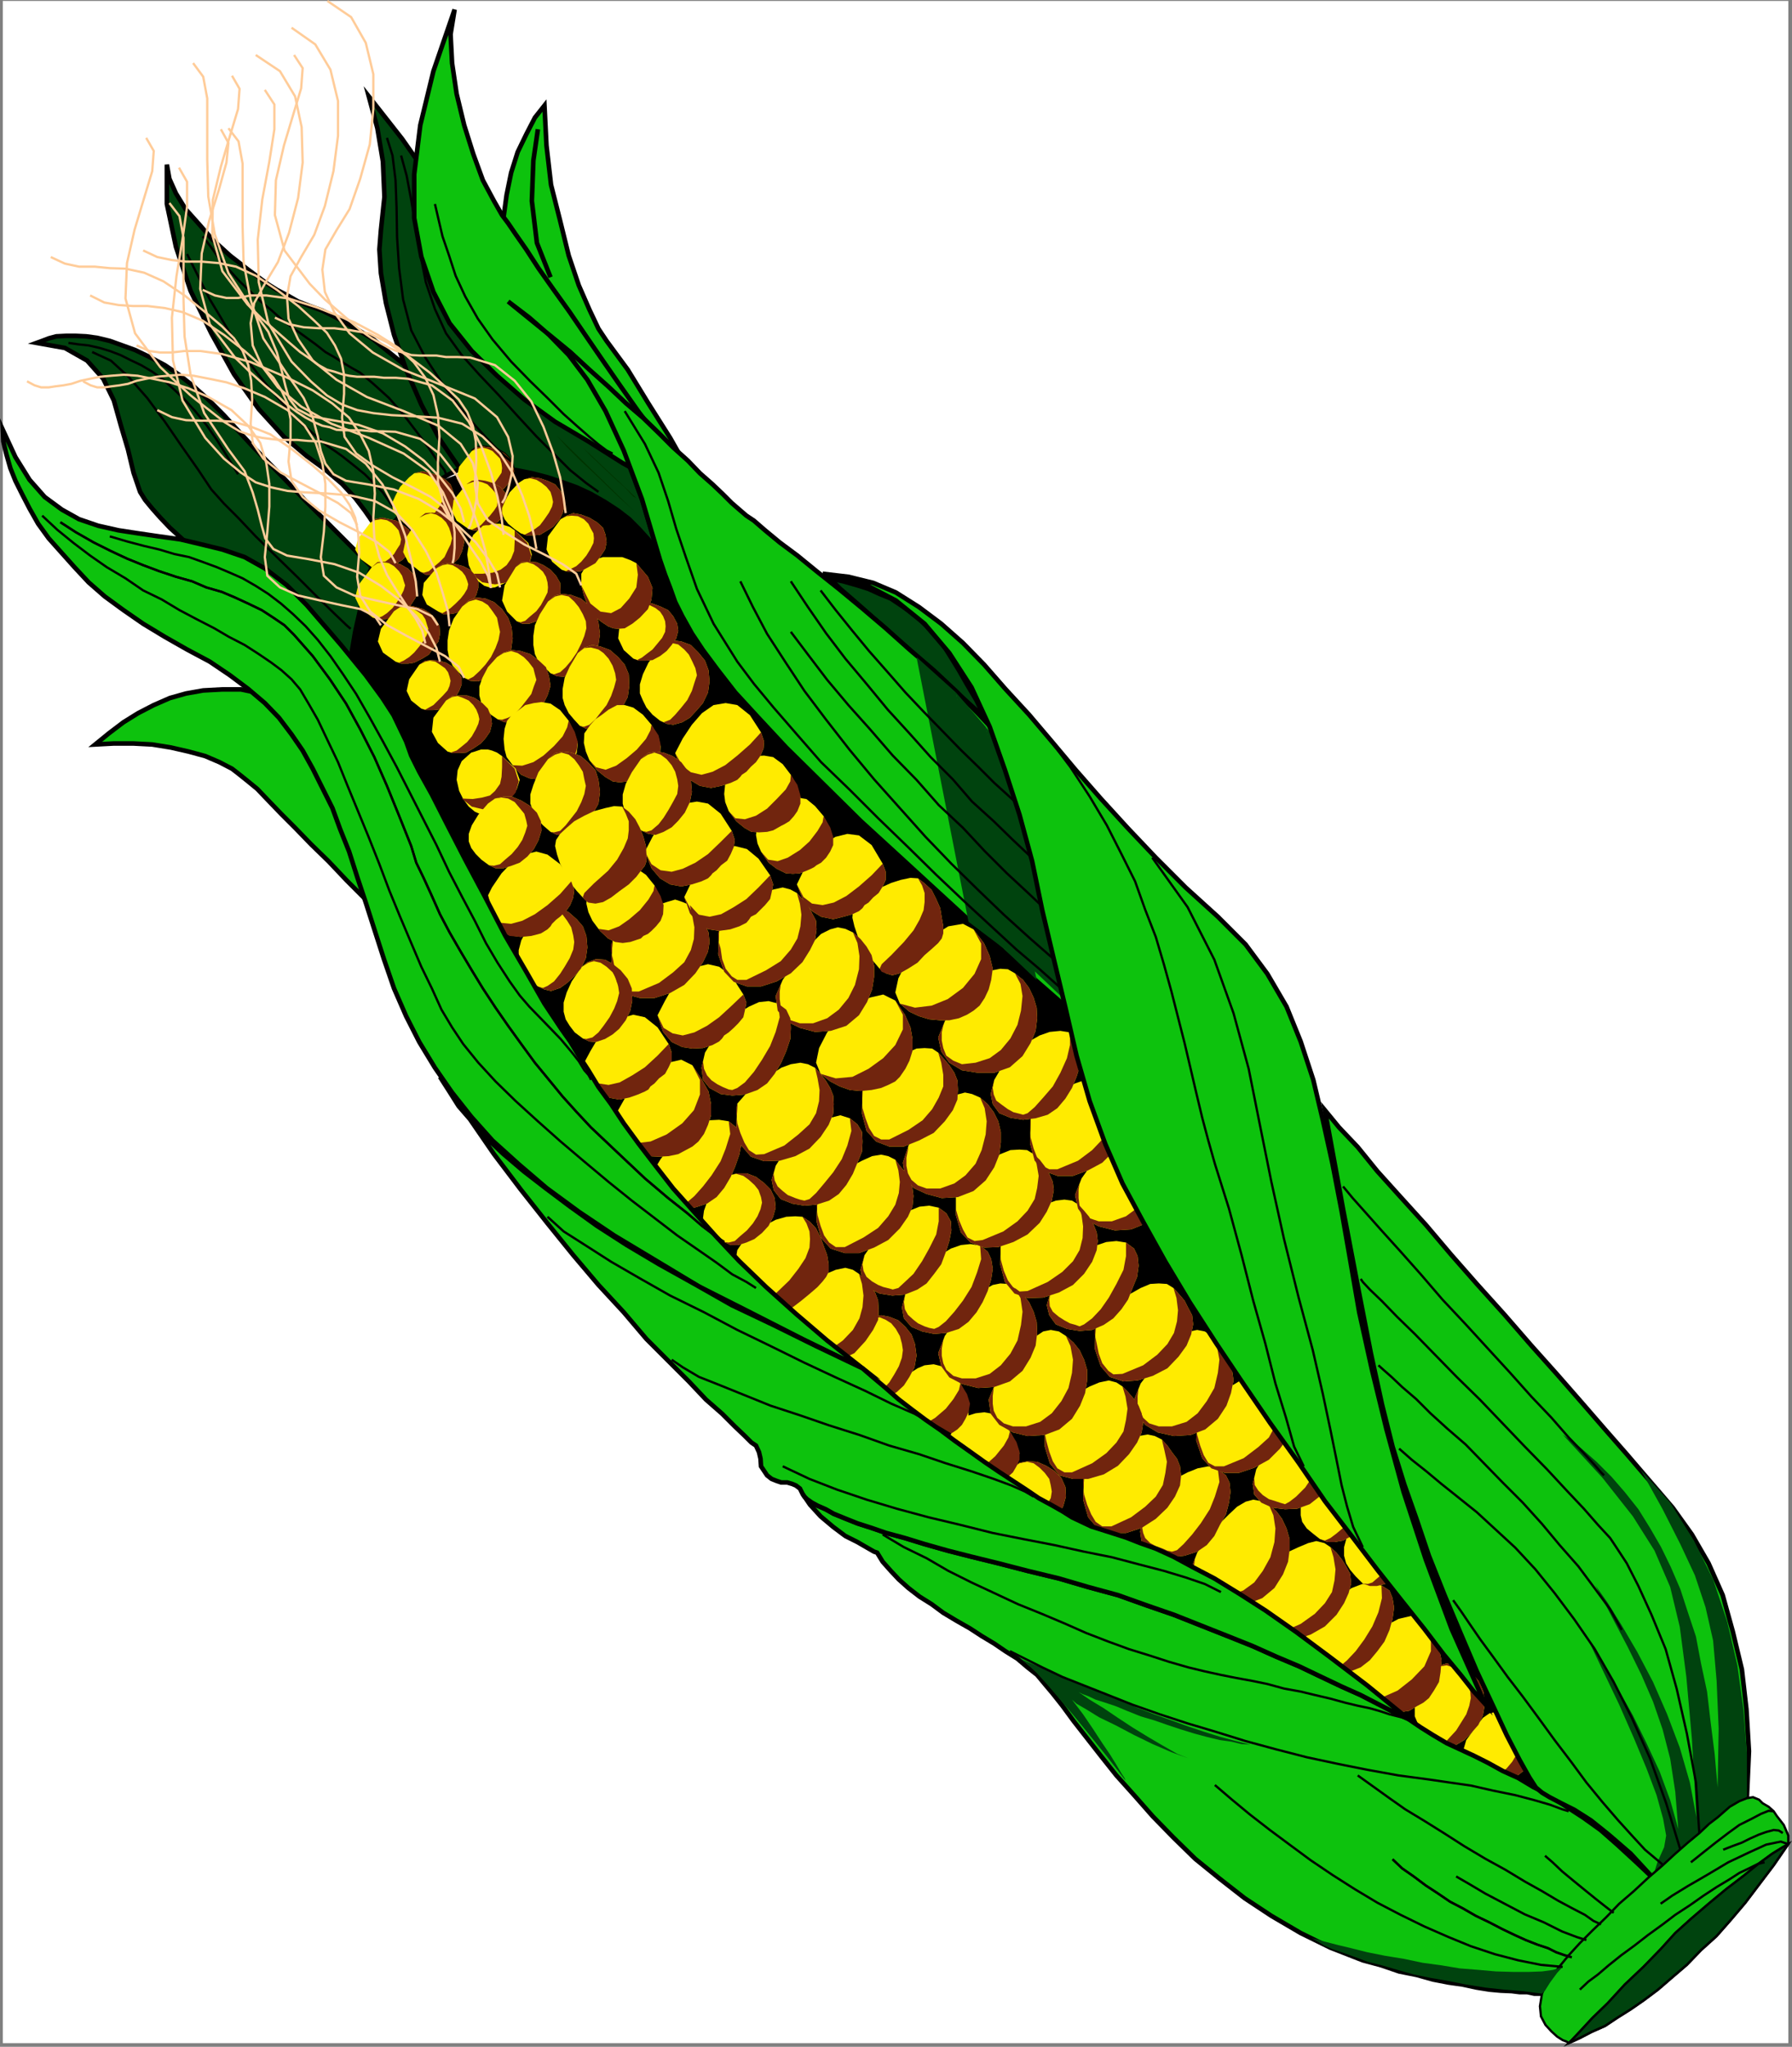 <svg xmlns="http://www.w3.org/2000/svg" width="354.984" height="405.212"><rect width="100%" height="100%" fill="#808080" stroke="none"/><path fill="#fff" fill-rule="evenodd" d="M.555 404.488h353.699V.188H.554v404.3"/><path fill-rule="evenodd" d="m82.457 98.086-2.602 2.8-2.5 3.602-2.199 4.301-2.101 5-1.7 5.7-1.199 6.199-.902 6.601-.098 7.297.3 7.602 1.098 8 1.7 8.3 2.601 8.801 3.7 8.7 4.5 9 5.699 9.097 6.601 9.3 4 4.802 4.102 4.8 5 5.2 5.097 5.3 5.403 5.2 5.898 5.699 6 5.601 6.602 5.598 6.597 5.902 6.7 5.7 7.203 5.8 7.199 5.899 7.5 5.7 7.3 5.901 7.5 5.7 7.598 5.601 7.602 5.7 7.8 5.5 7.598 5.3 7.301 5.297 7.399 5 7.3 4.8 7.301 4.7 6.801 4.602 6.898 4.3 6.602 4 6.098 3.801 5.902 3.399 5.7 3.199 5.3 2.8 5 2.7 4.5 2.101 7.8 3.098 6.298 2.203 4.703.899h3.5l2.199-.7 1.5-1.8.398-2-.097-2.7-.903-2.902-1.199-3.297-1.5-3-1.699-3.203-1.902-3-1.5-2.297-1.297-2.101-1-1.602-1.203-2-2.899-3.7-3.8-5.3-4.7-6.098-5.601-7.699-6.2-8-6.597-9-6.801-9.5-6.8-9.402-6.9-9.5-6.6-9.2-5.802-9-5.597-8.1-4.403-7.599-3.699-6.101-2.5-5.2-2-4.199-3-5.101-4.199-5.598-5-6.703-5.402-7-6.297-7.297-6.403-7.601-6.8-7.899-7.2-7.8-7-7.903-7.097-7.297-6.602-6.902-6.398-6.7-6-6.1-5.301-5.099-4.602-4.402-2.398-2.398-2.8-2.899-2.802-2.902-3.398-3.2-3.2-3.398-3.5-3.3-3.6-3.2-3.9-2.902-4.1-2.5-4.302-2-4.398-1.2-4.7-.898h-4.8l-5 1.2-5.102 1.898-5.597 3.2"/><path fill="none" stroke="#000" stroke-miterlimit="10" stroke-width=".907" d="m87.754 12.488-.598 3.7-.101 3.8-.2 4.098.2 4.203.402 4.297.7 4.5 1.097 4.703 1.402 4.7 1.7 4.8 2.3 4.7 2.598 4.898 3.101 4.5 3.5 4.402 4.301 4.598 4.5 4.2 5.3 4.1"/><path fill="#00430e" fill-rule="evenodd" d="M33.055 32.586v7.8l1.8 8.5 2.899 8.7 4.101 8.402 4.5 8.098 4.899 6.902 5 5.5 4.5 3.801 3.703 2.7 3.297 2.8 2.601 2.797 1.899 2.5 1.601 2.3.899 1.903.5 1.098.203.402 2.5-3.3 2.598-2.801 2.699-2.602 2.902-2.5 2.8-1.7 2.5-1.198 2.2-.7h1.7l-3.2-5.3-3.2-4.5-3.202-4-3.098-3.399-2.8-2.8-3.102-2.5-2.797-2.301-2.602-1.602-2.699-1.598-2.402-1.3-2.399-1.2-2.5-.902-2.3-.898-2.098-1.2-2.102-1.101-1.898-1.2-3.8-2.8-3.602-2.8-3.399-3.099-2.8-3.199-2.602-2.902-1.899-3.098-1.3-2.902-.5-2.8"/><path fill="none" stroke="#000" stroke-miterlimit="10" stroke-width=".907" d="M33.055 32.586v7.8l1.8 8.5 2.899 8.7 4.101 8.402 4.5 8.098 4.899 6.902 5 5.5 4.5 3.801 3.703 2.7 3.297 2.8 2.601 2.797 1.899 2.5 1.601 2.3.899 1.903.5 1.098.203.402 2.5-3.3 2.598-2.801 2.699-2.602 2.902-2.5 2.8-1.7 2.5-1.198 2.2-.7h1.7l-3.2-5.3-3.2-4.5-3.202-4-3.098-3.399-2.8-2.8-3.102-2.5-2.797-2.301-2.602-1.602-2.699-1.598-2.402-1.3-2.399-1.2-2.5-.902-2.3-.898-2.098-1.2-2.102-1.101-1.898-1.2-3.8-2.8-3.602-2.8-3.399-3.099-2.8-3.199-2.602-2.902-1.899-3.098-1.3-2.902zm0 0"/><path fill="none" stroke="#000" stroke-miterlimit="10" stroke-width=".454" d="m37.055 50.29 2.3 4.597 2.102 4.2 2.297 3.8 2.101 3.601 2.2 3.2 2 3 2.101 2.699 2.2 2.601 1.898 2.2 1.8 2 1.903 1.898 1.7 1.402 1.8 1.598 1.398 1.203 1.5 1 1.399 1 2.402 1.899 2.098 1.699 3.5 3.5 1 1.402.8 1.2.5.699.301.199M40.156 46.79l1.7 2.198 1.6 2.301 1.9 2.098 2.1 2.3 2.2 2.102 2 1.899 2.2 1.8 2.199 2 2.199 1.598 2.101 1.5 2.2 1.602 1.902 1.5 1.898 1.101 1.899 1.2 1.5.898 1.601.902 2.602 2.2 3.098 2.8 2.8 3.2 2.602 3.398 2.398 3.2 1.899 2.8 1.3 1.7.301.8"/><path fill="#00430e" fill-rule="evenodd" d="m73.055 19.086 1.699 6.3 1.101 6.602.301 7-.7 6.598-.3 3.8.3 4.7 1 5.902 1.599 6.301 2.402 6.899 3 6.898 3.598 6.8 4.402 6.403 2.297-.3 2.902-.2h2.8l2.9.297 3 .602 3.1.8 3 1 2.798 1 2.8 1.301 2.801 1.598 2.602 1.7 2.2 1.702 1.898 1.899 1.902 2.101 1.398 2 .899 2.098-3.598-12.098-3.601-9.601-3.598-7.801-3.602-6.2-3.699-4.898-3.902-4-3.899-3.402-4.199-3.2-3.601-3.1-2.399-3.4-2.101-3.6-2.098-4.298-2.402-4.902-3.5-5.899-4.899-7-6.601-8.402"/><path fill="none" stroke="#000" stroke-miterlimit="10" stroke-width=".907" d="m73.055 19.086 1.699 6.3 1.101 6.602.301 7-.7 6.598-.3 3.8.3 4.7 1 5.902 1.599 6.301 2.402 6.899 3 6.898 3.598 6.8 4.402 6.403 2.297-.3 2.902-.2h2.8l2.9.297 3 .602 3.1.8 3 1 2.798 1 2.8 1.301 2.801 1.598 2.602 1.7 2.2 1.702 1.898 1.899 1.902 2.101 1.398 2 .899 2.098-3.598-12.098-3.601-9.601-3.598-7.801-3.602-6.2-3.699-4.898-3.902-4-3.899-3.402-4.199-3.2-3.601-3.1-2.399-3.4-2.101-3.6-2.098-4.298-2.402-4.902-3.5-5.899-4.899-7zm0 0"/><path fill="#00430e" fill-rule="evenodd" d="m7.254 67.887 1.101-.399 1.301-.5 1.5-.402 2-.098h1.8l2.099.098 2.199.3 2.5.602 2.5.899 2.5.902 2.902 1.399 3 1.601 2.8 1.899 2.9 2.3 2.898 2.598 3.101 3.102 5.7 6.199 5.601 5.7 4.899 5.1 13.101 13.102-.402.899-.797 2.8-1 4.2-1.102 4.898-.898 5.3-.602 5.403v4.7l.602 3.898-3.203-4.8-3.297-4.798-3.203-4.101-3.2-4-3.199-3.7-3.3-3.3-3.2-3.102-2.898-2.797-2.902-2.5-2.7-2.5-2.398-2.203-2.3-2.098-1.903-2-1.598-1.8-1.402-1.7-1-1.601-1.297-3.8-1.102-4.599-1.398-4.699-1.402-5-2.098-4.3-3.203-3.602-4.399-2.5-5.601-1"/><path fill="none" stroke="#000" stroke-miterlimit="10" stroke-width=".907" d="m7.254 67.887 1.101-.399 1.301-.5 1.5-.402 2-.098h1.8l2.099.098 2.199.3 2.5.602 2.5.899 2.5.902 2.902 1.399 3 1.601 2.8 1.899 2.9 2.3 2.898 2.598 3.101 3.102 5.7 6.199 5.601 5.7 4.899 5.1 13.101 13.102-.402.899-.797 2.8-1 4.2-1.102 4.898-.898 5.3-.602 5.403v4.7l.602 3.898-3.203-4.8-3.297-4.798-3.203-4.101-3.2-4-3.199-3.7-3.3-3.3-3.2-3.102-2.898-2.797-2.902-2.5-2.7-2.5-2.398-2.203-2.3-2.098-1.903-2-1.598-1.8-1.402-1.7-1-1.601-1.297-3.8-1.102-4.599-1.398-4.699-1.402-5-2.098-4.3-3.203-3.602-4.399-2.5zm0 0"/><path fill="none" stroke="#000" stroke-miterlimit="10" stroke-width=".454" d="m93.457 89.29.898-.704 1.301-.2 1.598.2 1.3.402 1.403.801 1 1 .598 1.2.3 1.3-.5 1.399-.699 1.101-.902 1-1.297.7-1.203.597-1.297.3h-1.3l-1-.3"/><path fill="#ffeb00" fill-rule="evenodd" d="m226.457 300.387 1.398-2.098 1.5-2 1.899-1.902 1.902-1.8 2.098-1.099 2-.8 2.101-.399 1.899.598 1.601 1.2.7 1.401.199 1.899-.297 2.101-.602 2.301-1.199 2.098-1.102 2.2-1.5 1.8-1.898 1.3-2.5.801-2.5.301-2.402-.3-2.297-1-1.3-1.7-.302-2.101.602-2.801"/><path fill="#ffeb00" fill-rule="evenodd" d="m237.156 280.29 2.2-2.302 2.198-1.8 2.2-1.7 2-1.199 2.203-.703 1.598-.5 1.5.5 1.402.703 1.098 1.2 1.199 1.3.703 1.297.797 1.602.101 1.8-.3 1.899-.899 2.2-1.601 2.202-2.2 2.2-2.898 1.597-3 1h-2.902l-2.598-.898-1.8-2-1.2-3.5.2-4.899m-57.802-24.203 1.399-2 1.402-2.2 1.898-1.597 2.2-1.8 2.101-1.301 2-.7 1.899-.199 1.902.297 1.5 1.203.7 1.5.3 1.899-.3 2-.7 2.398-1 2.203-1.2 2-1.6 1.899-1.9 1.398-2.5.8-2.401.2-2.399-.5-2.102-.898-1.5-1.7-.398-2.101.7-2.8M111.055 102.79l1.199-.704 1.3-.5 1.602.3 1.598.602 1.5.899 1.203 1.101.5 1.399.2 1.5-.302 1.402-1 1.5-.898 1.2-1.402.8-1.5.797-1.301.102h-1.399l-1.101-.399-1.899-1.601-1.101-2.399.3-2.601 2.5-3.399m-37.699.699.899-.699 1.5-.3 1.402.3 1.399.297 1.3.902 1.2.899.402 1.3.297 1.301-.297 1.301-.902 1.2-.899.898-1.3.8-1.2.602-1.3.297h-1.301l-.899-.297-2.2-1.601-1.1-1.899.6-2.203 2.4-3.098m7.699-9 1-.8 1.601-.399 1.5.297 1.598.5 1.402.8 1.098 1 .601 1.602.2 1.5-.399 1.598-.7 1.3-1.202 1.102-1 1-1.598.7-1.3.199h-1.4l-1-.399-1.5-1-1.901-1.902-.301-1v-1.2l.601-1.3.899-1.7 1.8-1.898m12.403-5.198.898-.704 1.301-.2 1.598.2 1.3.402 1.403.801 1 1 .598 1.2.3 1.3-.5 1.399-.699 1.101-.902 1-1.297.7-1.203.597-1.297.3h-1.3l-1-.3-2.102-1.598-1.098-1.8.5-2.301 2.5-3.098"/><path fill="#71250e" fill-rule="evenodd" d="m73.656 112.29.899.296h1.3l1.301-.297 1.2-.601 1.3-.801.899-.899.902-1.199.297-1.3-.297-1.301-.402-1.301-1.2-.899-1.3-.902-1.399-.297-1.402-.3-1.5.3-.899.7.899-.5 1.203-.2 1.2.2.898.5.8.8.602.7.297 1 .203.8-.203 1-.598.899-.601 1-.899.898-1 .703-.902.797-1 .203h-.598m7.801-7.801 1 .399h1.398l1.301-.2 1.598-.699 1-1 1.203-1.101.7-1.3.398-1.599-.2-1.5-.601-1.601-1.098-1-1.402-.8-1.598-.5-1.5-.298-1.601.399-1 .8 1-.8 1.199-.102 1.101.3 1.2.602.902.7.7 1 .5 1 .097.898-.098 1.102-.601 1.101-.899 1.2-1 1-1.2 1-.901.8-1 .399-.598-.2m12.199-6.402 1 .3h1.3l1.298-.3 1.203-.598 1.297-.699.902-1 .7-1.101.5-1.399-.301-1.3-.598-1.2-1-1-1.402-.8-1.301-.403-1.598-.2-1.3.2-.9.703.9-.402 1.199-.3 1.101.3.899.402.902.899.598.601.3 1 .102.899-.102.898-.601.902-.7 1-1 .899-.898.8-.902.602-.899.297h-.699"/><path fill="#ffeb00" fill-rule="evenodd" d="m92.355 95.887 1.102-.7 1.297-.199 1.402.2 1.399.398 1.5.8.902 1 .7 1.2v1.402l-.302 1.301-.898 1.2-.902.898-1.098.7-1.3.6-1.2.301h-1.3l-.903-.3-2.297-1.602-.902-1.797.3-2.3 2.5-3.102m-9.3 6.601 1.199-.902 1.3-.098 1.5.098 1.602.5 1.2.902 1.1 1.301.798 1.297.203 1.8-.402 1.7-.7 1.5-1.199 1.102-1.3 1.101-1.301.598-1.301.402h-1.399l-1.101-.601-2.399-1.899-1-2 .602-2.902 2.598-3.899m-9.399 9.802 1.098-1 1.3-.102h1.7l1.5.5 1.601.898 1.102 1.203.5 1.5.2 1.598-.302 1.402-.898 1.399-1 1.101-1.402.899-1.301.8-1.598.098h-1.3l-1-.297-2.5-1.902-1-2.098.6-2.402 2.7-3.598"/><path fill="#71250e" fill-rule="evenodd" d="m92.754 104.688.902.3h1.3l1.2-.3 1.3-.602 1.099-.7.902-.898.898-1.199.301-1.3v-1.403l-.7-1.2-.901-1-1.5-.8-1.399-.398-1.402-.2-1.297.2-1.102.699 1.102-.399.898-.3 1.2.3 1 .399.902.902.598.7.402.898.098.8-.098 1-.602.9-.8 1-.899.901-.902 1-1.797.899-.703-.2m-9.5 8.501 1.101.601h1.399l1.3-.402 1.301-.598 1.301-1.101 1.2-1.102.699-1.5.402-1.7-.203-1.8-.797-1.297-1.102-1.3-1.199-.903-1.601-.5-1.5-.098-1.301.098-1.2.902 1.2-.601 1.101-.3 1.102.3 1 .601.898.899.602 1.101.297.899.3 1.2-.3 1.202-.5 1-.7 1.5-1 1-1.199 1-.898.797-1 .3-.703-.198m-9.399 9.102 1 .296h1.301l1.598-.098 1.3-.8 1.403-.899 1-1.101.898-1.399.301-1.402-.2-1.598-.5-1.5-1.1-1.203-1.602-.898-1.5-.5h-1.7l-1.3.101-1.098 1 1.098-.8 1.101-.2 1.2.2 1 .597 1 1 .601.902.3 1 .298.899-.297 1-.5 1-.8 1.3-.903 1.2-1.098 1-.902.601-1.2.5-.699-.199"/><path fill="#ffeb00" fill-rule="evenodd" d="m102.754 95.586 1.101-.7 1.5-.398 1.602.2 1.5.5 1.5.699 1.098 1.3.601 1.4.2 1.6-.4 1.4-.702 1.401-1.2 1.301-1.097.7-1.5.898-1.3.101h-1.403l-1.098-.402-1.3-.898-1.2-1-.7-.899-.5-1.203v-1l.599-1.398.902-1.7 1.797-1.902m-24.699 25.402 1.199-.8 1.3-.399 1.5.297 1.801.5 1.301.8 1.098 1.102.8 1.5.102 1.5-.3 1.5-1 1.301-.9 1.297-1.3.8-1.601.802-1.2.199h-1.398l-1.102-.399-2.5-1.8-1-2.2.602-2.5 2.598-3.5m17.601-16.902-1.902 1.8-.899 1.903-.3 2 .3 2.098.801 1.7 1.098 1.5 1.203.901 1.297.399.8-.098 1.403-.601 2.098-1 1.902-1.5 1.398-1.5.5-1.899-.699-2.3-2.7-2.5-1-.7-1-.3-.901-.301h-1.5l-.7.3h-.601l-.598.098"/><path fill="#71250e" fill-rule="evenodd" d="m93.355 113.586 2.2 1.703 2.5.399 2.601-.399 2.3-1.3 1.7-1.7.598-2.3-.797-2.5-2.5-2.5v2.199l-.102 1.898-.601 1.5-.899 1.3-1.199.903-1.601.598-2 .2h-2.2"/><path fill="#ffeb00" fill-rule="evenodd" d="m86.457 112.488 1.2-.8 1.3-.2 1.297.2 1.5.398 1.402.703.899 1 .699 1.297v1.3l-.399 1.403-.699 1.098-.902.902-1.2 1-1.3.598-1.2.2h-1.3l-.899-.5-2.3-1.4-.899-1.898.3-2.402 2.5-2.899"/><path fill="#71250e" fill-rule="evenodd" d="m86.855 121.086.899.5h1.3l1.2-.2 1.3-.597 1.2-1 .902-.902.7-1.098.398-1.402v-1.3l-.7-1.298-.898-1-1.402-.703-1.5-.398-1.297-.2-1.3.2-1.2.8 1.2-.601 1-.2 1 .2 1 .601.898.7.601.8.399 1 .199.7-.2.898-.597 1-.703.902-1 1-1 .899-.899.601-.699.399-.8-.3"/><path fill="#ffeb00" fill-rule="evenodd" d="m91.555 120.086 1.3-1.2 1.5-.597 1.801.2 1.7.699 1.6 1.398 1.2 1.703.7 1.899.199 2.199-.301 2.2-.899 2.1-1.199 1.4-1.601 1.401-1.399 1-1.5.399-1.5-.098-1.2-.601-1.1-1.102-1.2-1.297-.7-1.601-.3-1.5v-1.899l.3-2 .9-2.3 1.699-2.403m-8.5 11.5 1.199-.797 1.3-.101 1.301.101 1.5.399 1.301.8 1 .899.8 1.3v1.301l-.5 1.301-.702 1.2-1 1-1.098.898-1.3.601-1.102.098h-1.399l-.898-.297-2-1.601-.902-1.899.5-2.3 2-2.903m19.101-19.296 1.098-1 1.402-.102 1.598.101 1.402.598 1.398.902 1.102 1.2.8 1.398.099 1.8-.301 1.7-.797 1.3-1.203 1.4-1.2.901-1.3.5-1.399.5h-1.398l-1.102-.5-1.898-1.902-1-2.2.5-3 2.2-3.597"/><path fill="#71250e" fill-rule="evenodd" d="m102.355 122.988 1.102.5h1.398l1.399-.5 1.3-.5 1.2-.902 1.203-1.398.797-1.301.3-1.7-.097-1.8-.801-1.399-1.102-1.199-1.398-.902-1.402-.598-1.598-.101-1.402.101-1.098 1 1.098-.8 1.203-.2 1.199.399.898.601 1 .899.602 1 .3 1.101.098 1-.097 1-.602 1.2-.699 1.3-.902 1.2-1.2 1-1 .898-.898.3-.8-.199m-10.399 11.2 1.2.601 1.5.098 1.5-.399 1.398-1 1.601-1.402 1.2-1.398.898-2.102.3-2.2-.199-2.198-.699-1.899-1.2-1.703-1.6-1.398-1.7-.7-1.8-.199-1.5.598-1.301 1.2 1.3-1 1.399-.4 1.3.4 1.102.702.899 1.2.902 1.3.297 1.5.3 1.297-.3 1.602-.598 1.601-.902 1.797-1.098 1.5-1.2 1.3-1.202 1.102-1 .5-.797-.3m-8.5 6.102.898.296h1.399l1.101-.098 1.301-.601 1.098-.899 1-1 .703-1.199.5-1.3v-1.301l-.8-1.301-1-.899-1.302-.8-1.5-.399-1.3-.101-1.301.101-1.2.797 1.2-.598.902-.199 1.098.2.902.597 1 .703.598.797.3.902.2.801-.2 1-.398.899-.902 1-1.899 1.898-.898.5-.703.402-.797-.199"/><path fill="#ffeb00" fill-rule="evenodd" d="m88.355 138.688 1.2-.899 1.3-.101h1.7l1.5.5 1.5 1 1.101 1.101.598 1.5.203 1.5-.402 1.598-.899 1.3-.902 1-1.5 1-1.399.801-1.398.098h-1.3l-1-.297-1.903-1.703-1.2-2.2.301-2.8 2.5-3.398m37.7-27.2-1.2-.601-1.601-.598h-3.797l-1.902.598-1.399 1-1 1.7v2.3l.5 2 .7 1.8.699 1.4 1 1.202 1.199.899 1.203.8 1 .399 1 .101 1.297-.101 1.5-.899 1.5-1.199 1.601-1.703.7-1.898.199-2.301-.899-2.2-2.3-2.699"/><path fill="#ffeb00" fill-rule="evenodd" d="m125.254 120.387 1.101-.7 1.399-.5 1.5.301 1.601.598 1.5.703 1 1.2.801 1.5.2 1.398-.4 1.5-.901 1.3-1 1.2-1.301 1-1.5.8-1.297.102h-1.403l-1.097-.402-1.903-1.7-1.097-2.3.297-2.8 2.5-3.2m-16.699-1.301 1.402-1.2 1.5-.3 1.7.203 1.897.7 1.5 1.199 1.403 1.699.597 1.8.301 2.301-.3 2.098-1 2-1.399 1.602-1.3 1.398-1.602.902-1.598.5-1.3-.101-1.302-.598-1.199-1.203-1.199-1.098-.7-1.5-.3-1.8v-1.801l.3-2.098 1-2.203 1.598-2.5"/><path fill="#71250e" fill-rule="evenodd" d="m109.055 133.29 1.3.597 1.301.101 1.598-.5 1.601-.902 1.301-1.398 1.399-1.602 1-2 .3-2.098-.3-2.3-.598-1.801-1.402-1.7-1.5-1.199-1.899-.699-1.7-.203-1.5.3-1.401 1.2 1.402-1 1.297-.297 1.402.297 1.098 1 .902 1.102.8 1.398.599 1.402.101 1.399-.402 1.5-.598 1.5-.902 1.8-1.098 1.602-1.101 1.297-1.098 1-1.203.402-.7-.199"/><path fill="#ffeb00" fill-rule="evenodd" d="m98.457 130.086 1.297-.898 1.601-.5 1.801.199 1.899.601 1.601 1.2 1.5 1.398.598 1.8.3 1.903-.597 1.899-.8 1.601-1.302 1.598-1.5.902-1.699.899-1.8.398-1.4-.098-1.401-.601-1.301-.899-1-1.199-.899-1.101-.398-1.5v-1.801l.598-1.7 1.101-2.101 1.8-2"/><path fill="#71250e" fill-rule="evenodd" d="m98.555 142.387 1.402.601 1.398.098 1.801-.398 1.7-.899 1.5-.902 1.3-1.598.8-1.601.598-1.899-.3-1.902-.598-1.8-1.5-1.4-1.602-1.199-1.898-.601-1.8-.2-1.602.5-1.297.9 1.297-.798 1.5-.402 1.3.402 1.2.797.902.902 1 1.301.3 1.2.298 1.097-.5 1.3-.5 1.5-1 1.302-1.098 1.398-1.3 1.402-1.2.598-1.2.402-.901-.101"/><path fill="#ffeb00" fill-rule="evenodd" d="m100.457 142.688.898-1.102 1.399-1 1.3-1 1.7-.398 1.5-.2 1.8.301 1.903 1.297 1.7 2.102 1.198 2.5.602 2-.203 1.8-.5 1.301-.797 1.2-.903.699-1 .3-.597.399-.5.5-.903.402-1.199.297-1.5.203-1.5-.203-1.601-.7-1.399-1.5-1.5-2-.398-1.5-.203-2.097.203-2 .5-1.601"/><path fill="#71250e" fill-rule="evenodd" d="m100.355 149.887 1.5 2 1.399 1.5 1.601.7 1.5.202 1.5-.203 1.2-.297.902-.402.5-.5.597-.399 1-.601.903-.899.797-1.101.5-1.5.203-1.5-.602-2-1.199-2.2-.3 1.301-.9 1.801-1.702 1.899-2.098 1.898-2 1.3-2.2.7-1.902-.098-1.199-1.601"/><path fill="#ffeb00" fill-rule="evenodd" d="m93.355 148.988-1.898 1.7-.8 1.8-.2 1.899.5 2.2.797 1.6 1.101 1.5 1.2 1 .902.4.7-.2 1.597-.598 1.902-.902 1.8-1.3 1.4-1.798.6-1.902-.8-2.2-2.7-2.5-1-.699-1-.402-.8-.2h-1.402l-.598.2-.601.203-.7.2"/><path fill="#71250e" fill-rule="evenodd" d="m91.457 158.086 2 1.602 2.5.601 2.598-.3 2.101-1.301 1.5-1.801.598-2.2-.797-2.5-2.5-2.5v2.2l-.102 1.902-.3 1.399-1 1.398-1 .902-1.5.399-1.899.3-2.2-.1"/><path fill="#ffeb00" fill-rule="evenodd" d="m96.656 159.086 1.399-1 1.699-.398h1.601l1.899.8 1.8 1.098 1.301 1.3.801 1.7.098 1.902-.598 1.899-.902 1.7-1.297 1.5-1.5 1.202-1.602.598-1.601.5h-1.598l-1.3-.598-1.5-1.101-1.102-1.102-.899-1.2-.5-1.3v-1.5l.602-1.7 1.297-2.097 1.902-2.203m17.801-29.796 1.297-1.102 1.601-.5 1.602.3 1.898.7 1.602 1.398 1.297 1.5.8 1.902.102 2.301-.3 2.2-1 1.898-1.301 1.7-1.301 1.401-1.5.899-1.7.402h-1.398l-1.3-.601-1.102-1.2-1.098-1.3-.8-1.602-.4-1.398v-1.801l.4-2.2 1-2.199 1.6-2.699"/><path fill="#71250e" fill-rule="evenodd" d="m114.855 143.688 1.301.601h1.398l1.7-.402 1.5-.899 1.3-1.402 1.301-1.7 1-1.898.301-2.199-.102-2.3-.8-1.903-1.297-1.5-1.602-1.398-1.898-.7-1.602-.3-1.601.5-1.297 1.101 1.297-1 1.3-.101 1.5.398 1 .703 1 1.098.801 1.402.5 1.5.2 1.297-.399 1.5-.602 1.703-.898 1.797-1.2 1.5-1 1.3-1.202 1.102-1.098.399-.8-.2"/><path fill="#ffeb00" fill-rule="evenodd" d="m116.957 143.488 1-1.101 1.297-.899 1.3-1 1.7-.902h1.5l1.703.5 1.898 1.402 1.7 2 1.402 2.5.398 1.801-.101 1.797-.297 1.3-1 1-1 .903-.703.399-.797.3-.602.301-.898.5-1.102.399-1.601.199-1.399-.2-1.5-.898-1.601-1.3-1.5-2-.7-1.7-.398-1.703.098-1.898 1.203-1.7"/><path fill="#71250e" fill-rule="evenodd" d="m116.754 150.488 1.5 2 1.601 1.301 1.5.899 1.399.199 1.601-.2 1.102-.398.898-.5.602-.3.797-.301.703-.7 1-.902 1-1.098.297-1.402.101-1.7-.398-1.8-1.402-2.098-.2 1.098-.898 1.703-1.8 2.098-2 1.7-2.102 1.5-2.098.8-1.902-.5-1.301-1.399"/><path fill="#ffeb00" fill-rule="evenodd" d="m130.457 128.586 1.297-1.2 1.5-.597 1.703.2 1.898.699 1.5 1.5 1.301 1.601.7 1.899.198 2.199-.3 2.2-1 2.1-1.2 1.4-1.398 1.5-1.5.901-1.8.5-1.302-.199-1.3-.601-1.5-1.2-1.2-1.402-.699-1.398-.601-1.399v-1.8l.601-2 1.102-2.301 2-2.602m-34.5 50.102 1.5-3 1.898-2.801 2-2.098 2.399-1.601 2.5-.602 2.203.602 2.5 1.898 2.2 3.402.597 1.7-.2 1.5-.597 1.5-.703 1-1.2 1.199-.898.7-.8.8-.302.5-.597.601-1.3.598-1.903.602-2.098.3-2.2-.3-1.901-1.2-1.801-2-1.297-3.3m12.598-28.398 1.402-1.204 1.5-.297 1.7.2 1.897.699 1.5 1.3 1.403 1.5.597 1.899.301 2.402-.3 2.297-1 1.8-1.399 1.7-1.3 1.3-1.602.903-1.598.5h-1.3l-1.302-.601-1.5-1.301-1.199-1.399-.699-1.3-.602-1.602v-1.797l.602-1.902 1-2.5 1.898-2.598"/><path fill="#71250e" fill-rule="evenodd" d="m109.055 164.688 1.3.601h1.301l1.598-.5 1.601-.902 1.301-1.3 1.399-1.7 1-1.8.3-2.298-.3-2.402-.598-1.899-1.402-1.5-1.5-1.3-1.899-.7-1.7-.199-1.5.297-1.401 1.203 1.402-.902 1.297-.399 1.402.399 1.098.902.902 1.2.8 1.3.298 1.5.3 1.297-.3 1.602-.598 1.601-.902 1.797-1.098 1.402-1.101 1.399-1.098 1.101-1.203.301-.7-.101"/><path fill="#ffeb00" fill-rule="evenodd" d="m123.254 159.688 1.3 1 1.301 1.5.899 1.699.703 1.8.5 1.801.098 1.7v1.3l-.301.899-.797 1-.902 1.2-1.5 1.5-1.801 1.3-1.7 1.3-1.597.9-1.5.3-1.402-.2-1.098-1-1.203-1.3-1.297-1.598-1.102-1.902-.898-1.899-.602-1.8-.398-1.7.2-1.199.8-1.203 1.297-1.2 1.5-1.3 2-1.098 1.902-.902 2.2-.598 1.8-.402 1.598.102"/><path fill="#ffeb00" fill-rule="evenodd" d="m126.957 150.29 1.398-1.204 1.5-.297 1.602.2 1.797.699 1.703 1.199 1.2 1.601.698 1.899.2 2.402-.399 2-1 2.098-1.3 1.601-1.302 1.301-1.597.899-1.602.601-1.398-.203-1.3-.598-1.603-1.3-1-1.301-.8-1.3-.399-1.5v-1.798l.602-2.101 1.2-2.301 1.8-2.598m-20.602 30.797 1.301-1 1.5-.5 1.8.203 1.7.797 1.598 1.402 1.203 1.399.7 1.902.198 2.297-.3 2.102-1 2.101-1.301 1.5-1.399 1.297-1.398 1-1.8.602-1.302-.301-1.3-.598-1.5-1-1.2-1.5-.699-1.3-.402-1.602v-1.8l.5-1.9 1.203-2.3 1.898-2.8m11.2-5.797 1-1.102 1.3-1 1.2-.899 1.699-.902h1.601l1.7.5 1.902 1.3 1.7 2.102 1.198 2.399.602 1.898-.102 1.8-.5 1.302-.898 1.199-.902.7-.7.3-.898.402-.5.5-.902.297-1.2.402-1.5.2-1.5-.2-1.398-.699-1.602-1.5-1.5-2-.8-1.703-.399-1.7.2-1.898 1.199-1.699"/><path fill="#ffeb00" fill-rule="evenodd" d="m127.754 168.586 1.5-2.898 1.902-2.899 2.098-2.101 2.3-1.602 2.5-.398 2.2.398 2.5 2 2.203 3.402.598 1.801-.2 1.399-.601 1.398-.7 1.3-1.199.903-.898 1-.8.598-.302.402-.601.598-1.297.601-1.902.598-2.098.402-2.203-.402-2-1.2-1.7-2-1.3-3.3m6-19.5 1.5-2.898 1.8-2.7 2-2.3 2.301-1.602 2.399-.398 2.3.398 2.5 2 2.2 3.402.601 1.801-.101 1.399-.598 1.398-.902 1.3-1 .903-.899 1-.898.598-.3.402-.603.598-1.3.601-1.899.598-2 .402-2.199-.402-2-1.2-1.7-2-1.202-3.3m-18.598 42.402 1.2-1 1.698-.601 1.801.101 1.602.899 1.5 1.2 1.398 1.702.801 1.899.098 2.398-.399 2-.898 1.902-1.3 1.7-1.302 1.101-1.5.899-1.8.601-1.301-.101-1.297-.602-1.602-1.2-1-1.3-.8-1.297-.399-1.5v-1.8l.598-2 1-2.2 1.902-2.8"/><path fill="#ffeb00" fill-rule="evenodd" d="m121.355 186.188 2.2-2.2 2.3-1.902 2.102-1.7 2.297-1.198 1.8-.602 1.7-.5 1.5.5 1.402.602 1.098 1.199 1.203 1.3.7 1.4.698 1.5.2 1.901-.301 1.899-1 2.101-1.5 2.2-2.2 2.3-2.8 1.598-3.098 1h-2.902l-2.598-.7-1.902-2.3-1.2-3.398.301-5"/><path fill="#ffeb00" fill-rule="evenodd" d="m135.554 177.586 1.5-3.098 1.903-2.8 2-2.102 2.2-1.5 2.397-.598 2.403.598 2.297 1.902 2.3 3.301.602 1.797-.3 1.602-.302 1.3-1 1.2-1.8 1.8-1 .5-.399.598-.5.602-1.398.699-1.8.601-2.2.301-2.102-.3-2-1.102-1.699-2.098-1.102-3.203m9.102-24.199.898-1.2 1.301-.898 1.301-1 1.598-.601 1.601-.102 1.801.3 1.898 1.403 1.602 2.098 1.3 2.402.599 2.098-.098 1.7-.5 1.3-.903 1.101-.699.801-1 .399-.601.3-.7.399-.898.5-1.2.3-1.6.102-1.5-.101-1.4-.801-1.6-1.3-1.5-2-.7-1.798-.2-1.601.2-2 1-1.801"/><path fill="#ffeb00" fill-rule="evenodd" d="m151.254 161.586.902-1 1.3-1 1.298-.898 1.601-.602 1.602-.2 1.797.302 1.703 1.398 1.7 2 1.3 2.5.598 1.902-.2 1.7-.398 1.398-.902 1.102-.899.8-.902.301-.5.399-.598.3-.902.399-1.297.5-1.402.101-1.399-.101-1.8-.899-1.602-1.199-1.5-2.203-.7-1.598-.3-1.699.3-1.902 1.2-1.8m-35.797 49.3 1.5-2.8 1.598-2.7 2.199-2.3 2.203-1.5 2.5-.7 2.297.5 2.5 2 2.203 3.3.598 1.7v1.601l-.598 1.301-.703 1.297-1.2.902-.898 1-.8.598-.4.602-.702.398-1.399.602-1.699.601-2 .399-2.2-.399-1.901-1.203-1.801-2-1.297-3.2m14.797-9.898 1.5-2.902 1.601-2.797 2.2-2.203 2.199-1.598 2.5-.601 2.203.5 2.5 1.902 2.297 3.598.601 1.601-.3 1.598-.301 1.3-1 1.2-.899.902-1 .899-.898.601-.402.598-.598.602-1.3.699-1.903.601-2.098.098-2-.297-2.102-1-1.699-2-1.101-3.3"/><path fill="#ffeb00" fill-rule="evenodd" d="m142.457 183.988 2.297-2.3 2.101-2.102 2.301-1.5 2.098-1.297 2-.703 1.8-.398 1.5.398 1.301.703 1.102 1.2 1.098 1.199.8 1.601.801 1.5.098 1.7-.297 2.097-1 2-1.5 2.402-2.3 2.2-2.802 1.601-3.101 1h-2.797l-2.602-.902-1.898-2-1.203-3.5.203-4.899"/><path fill="#ffeb00" fill-rule="evenodd" d="m157.855 175.086 1.5-3.098 1.7-2.601 2.101-2.2 2.3-1.5 2.4-.6 2.3.3 2.5 1.902 2.2 3.7.6 1.597v1.602l-.6 1.3-.802 1.301-1.097.899-.902 1-.801.5-.399.601-.699.598-1.3.601-1.802.5-2 .5-2.398-.5-1.8-1.101-1.7-2.098-1.3-3.203m-20.7 35.801-2.2-1.098-2.6.598-3.102 1.601-3.098 2.5-2.402 3-1.7 3-.597 2.801 1 2.297 1.898 1.5 2 .902 2.102.899 2.097.101 1.903-.101 1.898-.399 1.5-.8 1.301-.7 1.2-1 1.1-1.5.798-1.8.601-1.899v-2.203l-.5-2.5-1.3-2.297-1.899-2.902m2.5-2.5 1.3-2.098 1.5-2 1.7-2 2.098-1.703 2.101-1.297 2-.902 1.899-.2 1.902.5 1.598 1.2.8 1.7.102 1.901-.102 2.2-.8 2.398-1 2.3-1.297 2.2-1.5 1.902-1.902 1.301-2.5.899-2.5.199-2.301-.3-2.2-1.2-1.3-1.598-.297-2.402.7-3"/><path fill="#ffeb00" fill-rule="evenodd" d="m129.656 231.488 1.2-2 1.6-2.101 1.7-1.899 2.098-1.601 2.101-1.3 2-.798 2.102-.101 1.898.3 1.5 1.2.801 1.398.2 1.902-.4 2.098-.8 2.3-.902 2.102-1.297 2.2-1.5 1.8-1.902 1.301-2.5.797-2.399.3-2.402-.3-2.2-1-1.3-1.7-.399-2.097.801-2.8m25.398-37.501 2.2-3.101 1.902-2.3 1.898-2.099 1.602-1.601 1.8-.899 1.5-.402 1.5.3 1.5.7 1.5 1.3 1.2 1.5 1 1.7.5 2.102v2.199l-.402 2.5-1 2.5-1.598 2.601-2.5 2.098-3.102 1-3.097.203-3-.8-2.703-1.301-1.7-2.102-.398-2.898 1.398-3.2"/><path fill="#ffeb00" fill-rule="evenodd" d="m181.855 173.887 1.301 1 1.398 1.3.903 1.801.797 1.801.3 1.899.301 1.699v1.402l-.3 1-.7.899-1.199 1.101-1.5 1.297-1.402 1.5-1.899 1.203-1.601.899-1.5.398-1.297-.398-1.203-.899-1.098-1.3-1.402-1.602-1-1.899-.899-1.8-.601-1.801-.399-1.7.102-1.3.898-1.2 1-1.1 1.801-1.298 1.898-1.101 2-.899 1.903-.601 1.898-.399 1.5.098m-35.801 44.601 2.102-2.402 2.2-1.797 2.3-1.5 2.098-1.402 1.902-.7 1.898-.3 1.5.3 1.403.7 1.098 1.2 1 1.3.902 1.5.598 1.5.101 1.7-.102 1.901-.898 2.2-1.602 2.398-2.199 2.3-2.8 1.5-3.098.903-3.102.098-2.601-.899-1.899-2.199-1-3.5.2-4.8"/><path fill="#ffeb00" fill-rule="evenodd" d="m177.355 198.086-2.398-1.2-2.602.602-3 1.5-3 2.598-2.5 2.8-1.601 3.102-.598 2.899.898 2.2 1.903 1.5 1.898 1 2 .702 2.102.2 2.2-.2 1.897-.402 1.403-.598 1.398-.703.899-.898 1.101-1.602.801-1.598.598-1.902v-2.398l-.399-2.301-1.101-2.5-1.899-2.8m15.5-14.099-2.101-1.101-2.899.5-2.898 1.8-2.902 2.4-2.5 3-1.598 3.1-.602 2.801.899 2.2 1.902 1.601 1.898.899 2 .601 2.2.2h1.8l1.903-.403 1.598-.7 1.3-.8 1.2-1 1-1.5.8-1.7.5-1.898.301-2.199-.602-2.5-1.097-2.5-2.102-2.8m-49.801 49.597 1.301-.898 1.7-.399h1.902l1.797.7 1.601 1.199 1.301 1.3.8 1.7.2 1.898-.5 1.8-.902 1.802-1.297 1.398-1.5 1.203-1.602.7-1.601.5h-1.5l-1.297-.602-1.5-1.2-1.402-1.1-.7-1.099-.601-1.3.203-1.5.598-1.7 1.101-2.199 1.898-2.203m10.602-2.796 1.398-2.204 1.5-2.098 1.903-1.601 2-1.7 2.098-1.199 2-.699 1.902-.5 1.898.598 1.5 1.2.899 1.5.101 1.901-.101 2-1.797 4.399-1.3 2.2-1.5 1.8-1.903 1.3-2.5.801-2.399.2-2.398-.399-2.3-.902-1.403-1.8-.399-2 .801-2.798"/><path fill="#ffeb00" fill-rule="evenodd" d="m170.855 215.688 2.301-2.399 2-1.902 2.3-1.598 2.099-1.3 2-.903 1.601-.098 1.5.098 1.2.8 1 1.102 1.198 1.399 1 1.5.602 1.5.098 1.8-.098 2-.902 2.102-1.598 2.2-2.2 2.3-2.901 1.5-3 1.2h-2.899l-2.602-1-1.898-2.102-.902-3.399.101-4.8m16.301-13.5 2.2-3.102 2.198-2.5 1.903-2 1.598-1.5 1.601-1 1.5-.297 1.5.098 1.398.8 1.602 1.301 1.2 1.598.898 1.902.601 2 .102 2.098-.3 2.5-1 2.402-1.603 2.598-2.5 2.203-3.097 1.098h-3.203l-3.2-.5-2.5-1.5-1.597-2.2-.602-2.8 1.301-3.2m-28.199 38.7 1.5 1 1.2 1.3.897 1.801.7 1.899.601 1.601.301 1.801v1.5l-.5 1-.7.899-1 1.101-1.5 1.297-1.702 1.402-1.7 1.301-1.699.7-1.5.3-1.3-.101-1.2-.899-1.101-1.3-1.399-1.801-1-1.602-1-1.898-.601-1.899-.399-1.601.2-1.2.8-1.199 1.301-1.3 1.598-1.403 2-1.098 1.902-1 2.098-.601 1.8-.098 1.403.098m3-4.097 2.297-2.204 2.101-1.898 2.301-1.801 2.098-1.098 2-.902 1.8-.3 1.403.3 1.398.7.899 1.202 1.101 1.297.801 1.5.598 1.602.203 1.601-.203 2.098-.899 2-1.601 2.3-2.297 2.301-2.8 1.5-3 1.098h-2.802l-2.8-.898-1.899-2.102-.902-3.297.203-5"/><path fill="#ffeb00" fill-rule="evenodd" d="m179.957 226.79 2.2-3.102 2.198-2.602 1.899-1.898 1.601-1.5 1.801-1 1.5-.399 1.398.297 1.602.703 1.5 1.297 1.2 1.602.898 1.8.5 2.098v2.102l-.297 2.398-1 2.5-1.703 2.602-2.399 2.101-3.101 1.2-3.2.199-3-.801-2.597-1.2-1.703-2.398-.399-2.601 1.102-3.399m17-12.999 1.297-2.204 1.5-1.797 1.902-1.902 2.2-1.7 2.1-1.199 2-.699 2.099-.203 1.902.3 1.598 1.2.699 1.5.203 1.902-.5 2-.703 2.2-.899 2.199-1.3 2.101-1.598 1.899-1.902 1.3-2.399.7-2.5.3-2.5-.398-2.2-.902-1.3-1.8-.402-2 .703-2.798m-41.903 45.399 2.2-2.301 2.101-1.899 2.301-1.8 2-1 1.898-.801 1.903-.399 1.5.399 1.2.8 1.097 1 1.101 1.5 1 1.2.602 1.601.098 1.899-.098 1.902-1 2-1.5 2.2-2.203 2.398-2.899 1.402-3.101 1.2h-2.899l-2.699-1-1.902-2.102-1-3.3.3-4.9"/><path fill="#ffeb00" fill-rule="evenodd" d="m171.254 248.488 1.402-2 1.398-2.101 1.903-1.899 2.098-1.601 2.101-1.2 2-.8 1.898-.2 1.903.4 1.5 1.1.898 1.602.102 1.797-.402 2.102-.7 2.199-.898 2.402-1.402 1.899-1.5 1.898-1.801 1.203-2.5 1-2.5.2-2.5-.403-2.098-1-1.3-1.598-.4-2.101.798-2.899m18.101-12.902 2.301-2.2 2.098-2 2.3-1.597 2.102-1.3 2-.801 1.8-.102 1.5.102 1.298.8 1.203 1.098 1 1.3.898 1.5.7 1.602.199 1.598-.399 2.102-1 2.199-1.398 2.2-2.402 2.3-2.801 1.5-3 1-2.797.101-2.703-1-1.899-2-1-3.402v-5"/><path fill="#ffeb00" fill-rule="evenodd" d="m204.156 221.387 2.3-2.2 2.099-1.898 2.3-1.601 2.102-1.2 2-.699 1.7-.5 1.597.5 1.3.7 2 2.398 1 1.3.5 1.602.301 1.899-.3 1.898-.899 2-1.602 2.402-2.199 2.2-2.8 1.5-3 1.101h-3.098l-2.5-.902-2-2.098-.902-3.402.101-5m-32.5 40.601 1.3-1.199 1.599-.402 1.601.3 1.8.7 1.4 1.3 1.198 1.5.7 1.9.3 2.3-.398 2.3-1 1.9-1.102 1.702-1.398 1.297-1.5.902-1.5.5h-1.5l-1.102-.601-1.597-1.399-1.102-1.3-1-1.301-.3-1.5v-1.7l.601-2.199 1.2-2.199 1.8-2.8m26.598-16.501 2.402-2.3 2-1.899 2.3-1.601 2-1.2 2.2-.8 1.7-.2 1.5.2 1.3.8 1.098 1.2 1 1.199.902 1.601.598 1.5.203 1.7-.203 1.8-.899 2.301-1.601 2.399-2.2 2.199-2.8 1.5-3.098 1-3.102.101-2.597-.902-1.902-2.297-.899-3.402.098-4.899"/><path fill="#ffeb00" fill-rule="evenodd" d="m214.254 233.29 2.203-3.102 2.2-2.602 1.8-2 1.7-1.5 1.5-.898 1.597-.5 1.5.3 1.5.7 1.5 1.398 1.101 1.402 1 2 .602 2 .098 2.2-.399 2.5-.902 2.3-1.7 2.7-2.5 2-3 1.199-3.199.2-3.199-.798-2.5-1.3-1.601-2.2-.598-2.703 1.297-3.297m-36.2 40.598 1-1.2 1.301-.898 1.399-.902 1.402-.598 1.8-.203 1.599.402 1.902 1.301 1.797 2.098 1.3 2.5.301 2v1.8l-.601 1.301-1.598 1.598-.902.5-.7.402-.597.301-.902.297-1.301.402-1.297.2-1.5-.2-1.5-.402-1.602-1.5-1.398-2-.8-1.797-.302-1.601.301-1.899.898-1.902"/><path fill="#ffeb00" fill-rule="evenodd" d="m187.156 264.488 2.2-3.101 2.198-2.598 3.5-3.5 1.602-.902 1.5-.3 1.5.1 1.398.801 1.602 1.301 1.2 1.5.898 1.899.601 2 .102 2.199-.3 2.5-1 2.402-1.603 2.598-2.5 2.101-3.097 1.098-3.203.203-3.2-.8-2.5-1.301-1.597-2.2-.602-2.601 1.301-3.399m.898 18.899 1-1.2 1.301-1 1.301-.898 1.598-.5 1.703-.203 1.7.3 1.597 1.302 1.8 2.199 1.301 2.402.602 1.899-.3 1.699-.302 1.3-1 1.2-.699.7-.902.401-.598.399-.602.402-.898.297-1.402.402-1.2.2-1.597-.2-1.703-.699-1.399-1.402-1.601-2.098-.899-1.601v-3.7l1.2-1.601"/><path fill="#ffeb00" fill-rule="evenodd" d="m197.156 273.887 2.3-3 2.099-2.7 1.902-2.1 1.7-1.5 1.5-1 1.5-.298 1.597.297 1.402.902 1.5 1.301 1.2 1.5.898 1.899.601 2v2.101l-.398 2.5-1 2.5-1.602 2.598-2.5 2.101-2.898 1.098-3.402.203-2.899-.703-2.7-1.5-1.702-2.2-.399-2.8 1.301-3.2m11-18.3 1.3-2.098 1.7-2.101 1.8-1.7 2-1.8 2.099-1.3 2.101-.7 2-.2 1.898.301 1.602 1.2.7 1.5.198 1.898-.3 2.203-.899 2.2-.898 2.3-1.3 1.899-1.603 1.8-1.898 1.301-2.3 1-2.5.2-2.5-.403-2.2-.898-1.3-1.801-.5-2 .8-2.8m-7.5 34.999 1.3-1 1.599-.297 1.902.098 1.797.8 1.601 1 1.399 1.4.8 1.8.102 1.902-.5 1.797-.8 1.703-1.302 1.5-1.597 1.2-1.602.699-1.5.398h-1.601l-1.297-.5-1.5-1.2-1.3-1.198-1-1-.302-1.602v-1.5l.5-1.7 1.399-1.898 1.902-2.402"/><path fill="#ffeb00" fill-rule="evenodd" d="m206.957 281.488 2.297-2.3 2.402-1.899 2.2-1.703 2-1.098 1.898-.8 1.902-.399 1.5.399 1.2.8 1.1 1.098 1.2 1.402.898 1.301.602 1.5.3 1.899-.3 1.898-.902 2-1.598 2.3-2.2 2.302-2.8 1.699-3.102.902h-3l-2.699-.703-1.898-2.398-1-3.301v-4.899m10.097-19.3 2.2-2.399 2.3-2 2.102-1.5 2.3-1.3 1.9-.801 1.698-.102 1.602.102 1.3.8 1 1.098 1.2 1.402.7 1.399.8 1.5.2 1.8-.4 2-.901 2.2-1.598 2.2-2.203 2.3-2.899 1.5-3 .902-2.8.2-2.7-.903-1.8-2.098-1.2-3.5.2-4.8"/><path fill="#ffeb00" fill-rule="evenodd" d="m214.754 292.086 2.3-2.398 2.102-1.801 2.3-1.7 2-1.199 2.099-.699 1.8-.3 1.399.3 1.402.7 1.098 1.199.902 1.3 1 1.301.598 1.5.203 1.899-.203 1.898-1 2.203-1.5 2.2-2.297 2.199-2.8 1.8-3.103 1h-2.898l-2.7-.902-1.901-2.2-1-3.5.199-4.8m11.203-18.199 2.297-3 2.101-2.7 1.801-2.1 1.8-1.5 1.7-1 1.5-.298 1.5.297 1.398.902 1.5 1.301 1.301 1.5.899 1.899.3 2 .301 2.101-.5 2.5-.898 2.5-1.703 2.598-2.5 2.101-2.899 1.098-3.3.203-3.2-.703-2.5-1.5-1.601-2.2-.598-2.8 1.3-3.2m11.2 33.501 2.2-3 2.198-2.7 1.903-1.898 1.598-1.5 1.699-1 1.5-.402 1.601.3 1.5.7 1.5 1.3 1.102 1.5.898 1.9.602 2.1v2.2l-.3 2.3-1 2.5-1.7 2.7-2.402 2-3.098 1.2-3.203.202-3.2-.8-2.398-1.2-1.8-2.3-.5-2.7 1.3-3.402"/><path fill="#ffeb00" fill-rule="evenodd" d="m248.855 290.887 1.301-2.098 1.5-2 1.898-1.902 2.2-1.5 1.902-1.3 2.2-.9 1.898-.1 1.8.401 1.602 1.098.7 1.5.198 1.902-.199 2.098-.699 2.203-1 2.297-1.2 1.902-1.6 1.801-1.9 1.5-2.5.899-2.402.101-2.5-.3-2.199-1-1.398-1.602-.3-2.098.698-2.902m-.601 22.403 2.402-2.302 2.2-1.902 2-1.7 2.398-1.097 1.902-.8 1.598-.403 1.601.402 1.2.801 1.199 1.098 1.101 1.402.801 1.297.8 1.5.2 1.902-.5 1.899-.902 2-1.5 2.3-2.297 2.301-2.8 1.598-3 1h-2.903l-2.7-.7-1.8-2.398-1.098-3.3.098-4.899"/><path fill="#ffeb00" fill-rule="evenodd" d="m261.355 292.387 1.301-.899 1.7-.3h1.698l1.903.699 1.7 1.101 1.3 1.399.797 1.601.101 1.899-.5 1.902-.8 1.797-1.301 1.5-1.5 1-1.7.902-1.699.301h-1.398l-1.5-.601-1.402-1.102-1.2-1-.898-1.297-.3-1.3v-1.5l.5-1.7 1.3-1.902 1.898-2.5"/><path fill="#ffeb00" fill-rule="evenodd" d="m269.855 299.086 1.301-1.2 1.598-.398 1.601.301 1.801.7 1.598 1.3 1.203 1.5.7 1.899.3 2.3-.402 2.301-.899 1.899-1.5 1.699-1.3 1.3-1.5.9-1.602.401h-1.399l-1.398-.5-1.402-1.402-1.098-1.297-.8-1.3-.403-1.5v-1.7l.601-2.203 1.102-2.2 1.898-2.8"/><path fill="#ffeb00" fill-rule="evenodd" d="m258.855 323.29 1.301-2.102 1.598-2 1.8-1.899 2.2-1.5 2-1.402 2.101-.8 1.899-.099 1.902.399 1.598 1 .601 1.5.301 1.902-.3 2.2-.602 2.199-1 2.3-1.399 1.899-1.5 1.8-1.8 1.399-2.5 1-2.5.102-2.5-.301-2.2-1-1.3-1.598-.399-2.203.7-2.797"/><path fill="#ffeb00" fill-rule="evenodd" d="m281.957 321.086-2.3-1.2-2.602.602-3 1.598-3.098 2.5-2.402 3.102-1.7 2.898-.601 2.8.902 2.2 1.898 1.5 1.903 1.102 2.097.601 2.2.2h1.902l2-.301 1.5-.899 1.3-.703 1.098-.898 1-1.5 1-1.7.301-1.902.2-2.398-.5-2.301-1.2-2.5-1.898-2.8"/><path fill="#ffeb00" fill-rule="evenodd" d="m283.855 330.887 1.399-1.2 1.402-.398 1.8.2 1.9.8 1.5 1.297 1.3 1.5.7 1.902.3 2.301-.402 2.297-.899 1.902-1.5 1.7-1.3 1.3-1.5.899-1.598.3h-1.403l-1.3-.398-1.5-1.402-1.2-1.3-.699-1.4-.601-1.398v-1.703l.601-2.2 1.102-2.198 1.898-2.801"/><path fill="#ffeb00" fill-rule="evenodd" d="m293.754 340.086 1.3-.898 1.7-.399h1.703l1.898.797 1.7 1.102 1.3 1.3.801 1.7.098 1.898-.5 2-.797 1.602-1.3 1.5-1.5 1.199-1.7.7-1.703.3h-1.598l-1.3-.399-1.5-1.199-1.102-.902-.899-1.399-.398-1.402v-1.398l.5-1.7 1.398-1.902 1.899-2.5"/><path fill="#71250e" fill-rule="evenodd" d="m111.254 112.79 1.101.398h1.399l1.3-.102 1.5-.797 1.403-.8.898-1.2 1-1.5.301-1.402-.2-1.5-.5-1.399-1.202-1.101-1.5-.899-1.598-.601-1.602-.3-1.3.5-1.2.702 1.2-.601 1-.102 1.203.102 1.2.601.897.899.5 1 .5.898.102 1-.102.902-.597 1.2-.8 1.3-1 1.2-1 .898-1 .5-1.103.5-.8-.297m-8.098-7.203 1.098.402h1.402l1.3-.101 1.5-.899 1.098-.699 1.2-1.3.703-1.403.398-1.398-.199-1.602-.602-1.398-1.097-1.301-1.5-.7-1.5-.5-1.602-.199-1.5.399-1.101.7 1.101-.7 1.2-.2 1.199.301 1 .598 1 .8.8 1 .301 1 .2 1-.2.903-.601 1.2-.899 1.3-.898 1.2-1.203.898-.899.5-1 .5-.699-.3m-24.801 25.401 1.102.399h1.398l1.2-.2 1.601-.8 1.3-.8.9-1.298 1-1.3.3-1.5-.101-1.5-.801-1.5-1.098-1.102-1.3-.8-1.801-.5-1.5-.298-1.301.399-1.2.8 1.2-.8 1.203-.102 1 .3 1.2.602 1 .7.597.898.3 1 .301.902-.3 1.2-.598 1.101-.902 1.2-1 1.199-1 .898-1.098.703-.902.399-.7-.2m10.301 17.802 1 .296h1.3l1.4-.098 1.398-.8 1.5-1 .902-1 .899-1.301.402-1.598-.203-1.5-.598-1.5-1.101-1.101-1.5-1-1.5-.5h-1.7l-1.3.101-1.2.899 1.2-.7 1.101-.199 1.098.399 1.101.5.899.898.601.902.399 1 .203.899-.203.902-.5 1.098-.797 1.402-.902 1.098-1.098.902-1 .797-1.203.402-.598-.199m26.5-32.902.5 2 .7 1.8.698 1.4 1 1.202 1.2.899 1.203.8 1 .399 1 .101 1.297-.101 1.5-.899 1.5-1.199 1.601-1.703.7-1.898.199-2.301-.899-2.2-2.3-2.699.3 2.301-.3 2.5-1.399 2.2-1.7 1.898-1.902 1-2.097-.3-2-1.599-1.8-3.601"/><path fill="#71250e" fill-rule="evenodd" d="m125.457 130.387 1.098.402h1.402l1.297-.101 1.5-.801 1.3-1 1-1.2.903-1.3.398-1.5-.199-1.399-.8-1.5-1-1.199-1.5-.703-1.602-.598-1.5-.3-1.399.5-1.101.699 1.101-.7 1.102-.199 1.2.301 1.198.598.899.7.601.901.399 1 .101 1-.101 1.098-.598 1.203-.902 1.098-1 1.2-1.2.901-.898.7-1 .5-.7-.301M96.855 171.29l1.301.597h1.598l1.601-.5 1.602-.598 1.5-1.203 1.297-1.5.902-1.7.598-1.898-.098-1.902-.8-1.7-1.302-1.3-1.8-1.098-1.899-.8h-1.601l-1.7.398-1.398 1 1.398-1 1.301-.2 1.301.2 1.3.703 1 1.2.9 1.097.398 1.402.203 1-.403 1.301-.597 1.5-.903 1.399-1.199 1.398-1.3 1.102-1 .898-1.2.3-1-.097"/><path fill="#71250e" fill-rule="evenodd" d="m130.754 142.688 1.3.601 1.301.2 1.801-.5 1.5-.903 1.398-1.5 1.2-1.398 1-2.102.3-2.2-.199-2.198-.699-1.899-1.3-1.601-1.5-1.5-1.9-.7-1.702-.199-1.5.598-1.297 1.2 1.297-1 1.3-.298 1.301.297 1.2 1 .902 1 .7 1.402.597 1.301.3 1.399-.5 1.5-.5 1.601-.898 1.797-1.2 1.5-1.202 1.402-1 1-1.297.5-.703-.3m-34.598 36.199 1.098 3.2 1.8 2.1 1.903 1.102 2.2.2 2.097-.2 1.902-.5 1.3-.8.599-.602.3-.5.801-.8.899-.7 1.199-1.2.703-1 .598-1.5.199-1.5-.598-1.699-2.2 2.5-2.5 2.2-2.5 1.8-2.5 1.301-2.202.598-2.098-.2-1.7-1.3-1.3-2.5m20.399-.199 1.402.199 1.5-.3 1.598-.9 1.699-1.3 1.8-1.3 1.5-1.5.903-1.2.797-1 .3-.899v-1.3l-.097-1.7-.5-1.8-.703-1.801-.899-1.7-1.3-1.5-1.301-1 .703 1.4.597 1.5v1.8l-.199 1.601-.8 1.899-1.301 2.3-1.797 2.2-2.801 2.5-1.902 1.902-.297.797.297.5.8.602m10.602-14.2 1.3.598 1.4.203 1.6-.601 1.599-.899 1.3-1.3 1.301-1.602 1-2.098.398-2-.199-2.402-.699-1.899-1.2-1.601-1.702-1.2-1.797-.699-1.602-.199-1.5.297-1.398 1.203 1.398-.902 1.301-.399 1.2.399 1.198.902 1 1.2.7 1.3.402 1.5.2 1.297-.2 1.602-.8 1.5-.9 1.601-1 1.598-1 1.3-1.401 1.2-1 .3-.899-.199"/><path fill="#71250e" fill-rule="evenodd" d="m106.555 195.29 1.3.597 1.301.3 1.8-.6 1.4-1 1.398-1.298 1.3-1.5 1-2.101.301-2.102-.199-2.297-.7-1.902-1.202-1.399-1.598-1.402-1.7-.797-1.8-.203-1.5.5-1.3 1 1.3-.898 1.399-.399 1.3.399 1.102.898.898 1.203.801 1.297.399 1.602.199 1.3-.2 1.5-.699 1.7-1 1.699-.898 1.402-1.203 1.5-1.297.899-.902.398-1-.297m10.8-12.999 1.5 2 1.602 1.5 1.398.698 1.5.2 1.5-.2 1.2-.402.902-.297.5-.5.898-.402.7-.598.902-.902.898-1.098.5-1.3.102-1.801-.602-1.801-1.199-2.098-.2 1.098-1 1.7-1.702 2.1-2.098 1.801-2 1.399-2.102.8-2-.3-1.199-1.598m10.399-13.703 1.3 3.3 1.7 2 2 1.2 2.203.402 2.098-.402 1.902-.598 1.297-.601.601-.598.301-.402.8-.598.9-1 1.198-.902.7-1.3.601-1.4.2-1.398-.598-1.8-2.203 2.199-2.5 2.398-2.5 1.703-2.5 1.2-2.2.597-2.199-.297-1.8-1.203-1.301-2.5m6-19.5 1.203 3.3 1.7 2 2 1.2 2.198.402 2-.402 1.899-.598 1.3-.601.602-.598.3-.402.9-.598.898-1 1-.902.902-1.3.598-1.4.101-1.398-.601-1.8-2.2 2.398-2.5 2.2-2.398 1.901-2.5 1.301-2.2.598-2.1-.5-1.7-1.3-1.402-2.5"/><path fill="#71250e" fill-rule="evenodd" d="m115.457 205.586 1.297.602 1.3.101 1.801-.601 1.5-.899 1.301-1.101 1.3-1.7.9-1.902.398-2-.098-2.398-.8-1.899-1.4-1.703-1.5-1.2-1.6-.898-1.802-.101-1.699.601-1.199 1 1.398-.902 1.102-.297 1.3.297 1.2.8 1.2 1.102.698 1.301.403 1.5.199 1.297-.402 1.602-.598 1.5-.902 1.699-1.2 1.7-1 1.3-1.199 1-1.199.3-.7-.1"/><path fill="#71250e" fill-rule="evenodd" d="m121.355 186.188-.3 5 1.199 3.398 1.902 2.3 2.598.7h2.902l3.098-1 2.8-1.598 2.2-2.3 1.5-2.2 1-2.101.3-1.899-.199-1.902-.699-1.5-.7-1.398-1.202-1.301-1.098-1.2.5 2.2.398 2.2-.097 2.3-.602 2.2-1.3 2.401-2.2 2-2.8 2.098-4 1.703h-1.7l-1.101-.703-1.098-1.598-.8-1.902-.4-2.098-.402-1.601v-1.399l.301-.8"/><path fill="#71250e" fill-rule="evenodd" d="m135.554 177.586 1.102 3.203 1.7 2.098 2 1.101 2.1.301 2.2-.3 1.8-.602 1.4-.7.5-.6.398-.599 1-.5 1.8-1.8 1-1.2.301-1.3.301-1.602-.602-1.797-2.3 2.399-2.399 2.3-2.5 1.598-2.5 1.402-2.3.5-2.098-.402-1.602-1-1.3-2.5m8.8-17 1.5 2 1.602 1.3 1.398.802 1.5.101 1.602-.101 1.2-.301.897-.5.7-.399.601-.3 1-.602.899-1 .703-1 .598-1.5v-1.598l-.598-2.101-1.3-2-.103 1.3-.898 1.602-1.8 1.899-1.9 1.898-2.202 1.402-2.2.7-1.898-.2-1.3-1.402m6.398 8 1.5 2.203 1.601 1.2 1.801.898 1.398.101 1.403-.101 1.297-.5.902-.399.598-.3.5-.399.902-.5 1-1 .8-1.203.599-1.297v-1.601l-.598-1.899-1.3-2.203-.2 1.203-1 1.7-1.602 2.097-1.898 1.703-2.402 1.5-2 .7-1.899-.301-1.402-1.602m-35.297 42.301 1.297 3.2 1.8 2 1.903 1.202 2.2.399 2-.399 1.698-.601 1.399-.602.703-.398.398-.602.801-.598.898-1 1.2-.902.703-1.297.598-1.3v-1.602l-.598-1.7-2.203 2.301-2.5 2.301-2.5 1.598-2.5 1.402-2.2.5-2-.3-1.8-1.2-1.297-2.402m14.797-9.899 1.101 3.301 1.7 2 2.101 1 2 .297 2.098-.098 1.902-.601 1.3-.7.599-.601.402-.598.898-.601 1-.899.899-.902 1-1.2.3-1.3.301-1.598-.601-1.601-2.297 2.199-2.5 2.3-2.402 1.7-2.5 1.3-2.301.602-2-.402-1.797-1.098-1.203-2.5"/><path fill="#71250e" fill-rule="evenodd" d="m142.457 183.988-.203 4.899 1.203 3.5 1.898 2 2.602.902h2.797l3.101-1 2.801-1.601 2.3-2.2 1.5-2.402 1-2 .298-2.098-.098-1.699-.8-1.5-.802-1.601-1.097-1.2-1.102-1.199.602 2.098.297 2.2-.2 2.3-.597 2.402-1.301 2.2-2 2.3-2.902 1.797-3.899 1.902h-1.8l-1.098-.699-1.203-1.5-.7-1.902-.3-2.098-.5-1.703v-1.297l.203-.8"/><path fill="#71250e" fill-rule="evenodd" d="m157.855 175.086 1.301 3.203 1.7 2.098 1.8 1.101 2.398.5 2-.5 1.801-.5 1.301-.601.7-.598.398-.601.8-.5.903-1 1.098-.899.8-1.3.602-1.301v-1.602l-.602-1.598-2.199 2.301-2.5 2.2-2.5 1.898-2.5 1.3-2.2.5-2.1-.3-1.7-1.3-1.3-2.5m-35.399 50.499 1.898 1.5 2 .902 2.102.899 2.098.101 1.902-.101 1.898-.399 1.5-.8 1.301-.7 1.2-1 1.1-1.5.798-1.8.601-1.899v-2.203l-.5-2.5-1.3-2.297-1.899-2.902 1.5 2.902v2.899l-1.2 3.101-2.3 2.598-3.102 2.2-3.199 1.401-3.398.399-3-.8m17.199-17.2-.7 3 .298 2.402 1.3 1.598 2.2 1.2 2.3.3 2.5-.2 2.5-.898 1.903-1.3 1.5-1.903 1.297-2.2 1-2.3.8-2.398.102-2.2-.102-1.902-.8-1.7-1.598-1.198.3 2.699-.8 2.902-1.102 2.797-1.597 2.703-1.602 2.399-1.8 2.101-1.5 1.098-1 .402-.7-.101-1.199-.5-1-.5-1.2-.801-.901-1-.598-1.3-.203-1.5.402-1.7"/><path fill="#71250e" fill-rule="evenodd" d="m129.656 231.488-.8 2.801.398 2.098 1.3 1.7 2.2 1 2.402.3 2.398-.3 2.5-.798 1.903-1.3 1.5-1.801 1.297-2.2.902-2.101.8-2.3.4-2.099-.2-1.902-.8-1.398-1.5-1.2.3 2.5-.902 2.899-1 2.5-1.797 2.8-1.703 2.2-1.7 1.902-1.398 1.2-1 .3-.8-.203-1.102-.398-1.2-.5-1.199-.602-.898-1-.5-1-.203-1.598.402-1.5m25.398-37.5-1.398 3.2.398 2.898 1.7 2.102 2.703 1.3 3 .801 3.098-.203 3.101-1 2.5-2.098 1.598-2.601 1-2.5.402-2.5v-2.2l-.5-2.1-1-1.7-1.2-1.5-1.5-1.3.9 2.1.398 2.602-.098 2.598-.8 3.101-1.302 2.598-1.898 2.3-2.3 1.7-2.802 1h-2.597l-1.801-.598-1.3-1.101-.7-1.598-.2-1.5v-1.5l.2-1.3.398-1m20.403-1.301 1.297.398 1.5-.398 1.601-.899 1.899-1.203 1.402-1.5 1.5-1.297 1.2-1.101.698-.899.301-1v-1.402l-.3-1.7-.301-1.898-.797-1.8-.902-1.801-1.399-1.301-1.3-1 .8 1.402.5 1.5v1.797l-.2 1.602-.8 1.898-1.2 2.102-1.901 2.3-2.5 2.598-1.899 1.8-.402.903.402.598.8.3"/><path fill="#71250e" fill-rule="evenodd" d="m146.054 218.488-.199 4.801 1 3.5 1.899 2.2 2.601.898 3.102-.098 3.098-.902 2.8-1.5 2.2-2.301 1.601-2.398.898-2.2.102-1.902-.102-1.7-.597-1.5-.902-1.5-1-1.3-1.098-1.2.5 2.102.398 2.301-.101 2.2-.598 2.398-1.3 2.199-2.2 2-2.8 2.203-4 1.7-1.602.097-1.399-.898-.898-1.5-.8-1.899-.603-1.902-.199-1.899v-1.3l.2-.7"/><path fill="#71250e" fill-rule="evenodd" d="m162.554 212.586 1.903 1.5 1.898 1 2 .703 2.102.2 2.2-.2 1.897-.402 1.403-.598 1.398-.703.899-.898 1.101-1.602.801-1.598.598-1.902v-2.398l-.399-2.301-1.101-2.5-1.899-2.8 1.5 2.8v2.902l-1.5 3.098-2.398 2.601-2.902 2.098-3.2 1.602-3.3.3-3-.902m15.699-13.898 1.902 1.601 1.898.899 2 .601 2.2.2h1.8l1.903-.403 1.598-.7 1.3-.8 1.2-1 1-1.5.8-1.7.5-1.898.301-2.199-.602-2.5-1.097-2.5-2.102-2.8 1.5 2.8v3.098l-1.3 2.902-2.301 2.797-3 2.203-3.2 1.297-3.3.402-3-.8m-34.797 47.199 1.297.601h1.5l1.601-.5 1.602-.699 1.5-1.203 1.297-1.398.902-1.801.5-1.8-.2-1.9-.8-1.699-1.3-1.3-1.602-1.2-1.797-.699h-1.902l-1.7.399-1.3.898 1.3-.898 1.5-.301 1.399.402 1.101.797 1.102 1 .797 1 .5 1.402.203 1.098-.3 1.3-.603 1.403-.898 1.399-1.2 1.398-1.3 1.102-1.102 1-1.199.3-.898-.101m10.199-15.097-.8 2.796.398 2 1.402 1.8 2.3.903 2.4.399 2.398-.2 2.5-.8 1.902-1.301 1.5-1.8 1.3-2.2 1.798-4.399.101-2-.101-1.902-.899-1.5-1.5-1.2.301 2.5-.8 2.903-1.102 2.7-1.7 2.597-1.8 2.203-1.598 1.899-1.3 1.199-1 .3-.9-.199-.901-.3-1.5-.602-1-.797-1-.902-.598-1.2-.203-1.3.402-1.598"/><path fill="#71250e" fill-rule="evenodd" d="m170.855 215.688-.101 4.8.902 3.399 1.898 2.101 2.602 1h2.898l3-1.199 2.903-1.5 2.2-2.3 1.597-2.2.902-2.101.098-2-.098-1.801-.602-1.5-1-1.5-1.199-1.399-1-1.101.602 2 .398 2.402v2.297l-.898 2.203-1.3 2.297-1.903 2.203-2.797 1.899-3.8 1.898h-1.603l-1.398-.7-1-1.597-.7-1.902-.6-2-.102-1.7v-1.398l.101-.601m16.301-13.5-1.3 3.199.6 2.8 1.599 2.2 2.5 1.5 3.199.5h3.203l3.098-1.098 2.5-2.203 1.601-2.598 1-2.402.3-2.5-.1-2.098-.602-2-.899-1.902-1.199-1.598-1.602-1.3 1.102 2.101.398 2.399-.3 2.898-.7 2.8-1.398 2.7-1.902 2.3-2.2 1.602-2.8.899-2.7.3-1.699-.699-1.398-1-.602-1.5-.3-1.5v-1.601l.3-1.3.301-.9m-34.602 57.501 1.301.101 1.5-.3 1.7-.7 1.699-1.3 1.703-1.403 1.5-1.297 1-1.101.7-.899.5-1v-1.5l-.302-1.8-.601-1.602-.7-1.899-.898-1.8-1.2-1.301-1.5-1 .798 1.3.601 1.602.102 1.5-.102 1.7-.8 2.097-1.399 2.102-1.8 2.3-2.7 2.598-1.902 1.703-.399 1 .399.399.8.5m9.403-22.898-.203 5 .902 3.296 1.898 2.102 2.801.898h2.801l3-1.098 2.8-1.5 2.298-2.3 1.601-2.301.899-2 .203-2.098-.203-1.601-.598-1.602-.8-1.5-1.102-1.297-.899-1.203.602 2.102.297 2.3-.2 2.2-.699 2.3-1.398 2.301-2 2.297-2.902 1.902-3.7 1.899h-1.8l-1.301-.899-1-1.402-.7-1.898-.597-2.102-.203-1.7v-1.398l.203-.699"/><path fill="#71250e" fill-rule="evenodd" d="m179.957 226.79-1.102 3.398.399 2.601 1.703 2.399 2.598 1.199 3 .8 3.199-.199 3.101-1.199 2.399-2.101 1.703-2.602 1-2.5.297-2.398v-2.102l-.5-2.098-.899-1.8-1.199-1.602-1.5-1.297.898 2.098.403 2.601-.203 2.598-.797 3.102-1.203 2.699-2 2.3-2.2 1.602-2.8 1h-2.7l-1.699-.601-1.3-1.102-.7-1.297-.3-1.5v-1.601l.3-1.5.102-.899m17-12.999-.703 2.796.402 2 1.3 1.8 2.2.903 2.5.399 2.5-.301 2.398-.7 1.903-1.3 1.598-1.899 1.3-2.101.899-2.2.703-2.199.5-2-.203-1.902-.7-1.5-1.597-1.2v2.5l-.602 2.602-1.3 2.899-1.5 2.7-1.899 2.202-1.7 1.899-1.401 1.199-.899.3-.7-.199-1.202-.3-1.098-.602-1.102-.797-1.199-.902-.5-1.2-.199-1.3.3-1.598m-41.902 45.399-.3 4.898 1 3.3 1.902 2.102 2.7 1h2.898l3.101-1.199 2.899-1.402 2.203-2.399 1.5-2.199 1-2 .098-1.902-.098-1.899-.602-1.601-1-1.2-1.101-1.5-1.098-1 .598 2 .3 2.301-.199 2.301-.601 2.2-1.297 2.3-2 2.098-2.8 2-3.802 1.8h-1.8l-1.301-.8-.899-1.399-.699-1.902-.602-2.2-.3-1.597v-1.5l.3-.601"/><path fill="#71250e" fill-rule="evenodd" d="m171.254 248.488-.797 2.899.398 2.101 1.301 1.598 2.098 1 2.5.402 2.5-.199 2.5-1 1.8-1.203 1.5-1.898 1.403-1.899.898-2.402.7-2.2.402-2.1-.102-1.798-.898-1.601-1.5-1.102v2.703l-.5 2.598-1.402 2.8-1.399 2.5-1.7 2.5-1.702 1.602-1.297 1.2-1.102.3-.699-.203-1.2-.297-1-.402-1.202-.7-1.098-.898-.602-1.203-.199-1.297.399-1.8m18.101-12.903v5l1 3.402 1.899 2 2.703 1 2.797-.101 3-1 2.8-1.5 2.403-2.3 1.398-2.2 1-2.2.399-2.1-.2-1.599-.699-1.601-.898-1.5-1-1.3-1.203-1.099.601 2 .399 2.301-.297 2.399-.5 2.199-1.402 2.3-2 2.102-2.801 2-4.098 1.7-1.602.199-1.398-.7-.902-1.601-.797-1.899-.602-2.101v-3.8"/><path fill="#71250e" fill-rule="evenodd" d="m204.156 221.387-.102 5 .903 3.402 2 2.098 2.5.902h3.098l3-1.101 2.8-1.5 2.2-2.2 1.601-2.402.898-2 .301-1.898-.3-1.899-.5-1.601-1-1.301-2-2.399.601 2.098.3 2.203-.202 2.297-.598 2.203-1.3 2.297-2 2.102-2.802 2.101-4.097 1.7h-1.602l-1.398-.7-1-1.601-.703-1.801-.598-2.2-.102-1.6v-1.298l.102-.902m-32.102 55 1.102.601h1.5l1.5-.5 1.5-.902 1.398-1.297 1.102-1.703 1-1.898.398-2.301-.3-2.3-.7-1.9-1.199-1.5-1.398-1.3-1.8-.7-1.603-.3-1.597.402-1.3 1.2 1.3-1 1.297-.2 1.203.5 1.098.7.902 1.097.797 1.402.402 1.5.2 1.301-.2 1.5-.602 1.7-.898 1.597-1 1.602-1.2 1.3-1 1.2-1.202.3-.7-.101m7.301-20.301-.699 2.8.398 2.102 1.5 1.7 2.102.898 2.398.5 2.403-.2 2.5-.8 1.898-1.398 1.602-1.899 1.2-2 1-2.203.698-2.398.301-2-.3-1.899-.7-1.5-1.5-1.203.2 2.703-.802 2.598-1.097 2.902-1.703 2.7-1.7 2.199-1.699 1.898-1.398 1.102-.902.398-1-.2-.899-.3-1.3-.598-.9-.699-1.1-1-.602-1.101-.2-1.399.301-1.703m18.899-10.598-.098 4.899.898 3.402 1.903 2.297 2.597.902 3.102-.101 3.098-1 2.8-1.5 2.2-2.2 1.601-2.398.899-2.3.203-1.801-.203-1.7-.598-1.5-.902-1.601-1-1.2-1.098-1.199.598 2.098.3 2.203-.097 2.297-.602 2.402-1.3 2.2-2.098 2.101-2.903 2-4 1.797-1.597.102-1.301-.899-1-1.3-.8-1.903-.602-2.2-.098-1.898v-1.199l.098-.8"/><path fill="#71250e" fill-rule="evenodd" d="m214.254 233.29-1.297 3.296.598 2.703 1.601 2.2 2.5 1.3 3.2.797 3.198-.2 3-1.198 2.5-2 1.7-2.7.902-2.3.398-2.5-.097-2.2-.602-2-1-2-1.101-1.402-1.5-1.398 1 2.101.3 2.7-.199 2.597-.699 3.102-1.3 2.601-2 2.297-2.302 1.703-2.8 1h-2.598l-1.8-.601-1.302-1.2-.699-1.3-.199-1.5v-1.602l.2-1.398.398-.899m-36.297 47.797 1.398 2 1.602 1.5 1.5.402 1.5.2 1.297-.2 1.3-.402.903-.297.598-.3.699-.403.902-.598.898-.902.7-1.2.601-1.3.301-1.7-.602-1.898-1.3-2.101-.297 1.3-1.102 1.801-1.5 1.899-2.101 1.8-2.297 1.4-2 .702-1.703-.203-1.297-1.5m9.199-16.598-1.3 3.399.6 2.601 1.599 2.2 2.5 1.3 3.199.801 3.203-.203 3.098-1.098 2.5-2.101 1.601-2.598 1-2.402.3-2.5-.1-2.2-.602-2-.899-1.898-1.199-1.5-1.602-1.3 1.102 2 .398 2.699-.3 2.601-.7 3.098-1.398 2.601-1.902 2.301-2.2 1.7-2.8.898h-2.7l-1.699-.5-1.398-1.2-.602-1.3-.3-1.5v-1.399l.3-1.601.301-.899m.598 25.802 1.601 2.097 1.399 1.402 1.703.7 1.598.199 1.199-.2 1.402-.402.898-.297.602-.402 1.5-1 1-.899.7-1.199.6-1.3v-1.602l-.6-1.899-1.302-2.101-.3 1.2-.899 1.6-1.699 2.102-1.902 1.7-2.2 1.5-2.097.699-1.902-.301-1.301-1.598"/><path fill="#71250e" fill-rule="evenodd" d="m197.156 273.887-1.3 3.2.398 2.8 1.703 2.2 2.7 1.5 2.897.702 3.403-.203 2.898-1.098 2.5-2.101 1.602-2.598 1-2.5.398-2.5v-2.101l-.601-2-.899-1.899-1.199-1.5-1.5-1.3.898 2 .5 2.699-.199 2.601-.699 3-1.402 2.598-1.899 2.402-2.3 1.7-2.801.898h-2.598l-1.8-.598-1.302-1.101-.699-1.399-.199-1.402v-1.5l.2-1.598.3-.902m11-18.301-.8 2.8.5 2 1.3 1.802 2.2.898 2.5.402 2.5-.199 2.3-1 1.898-1.3 1.602-1.801 1.3-1.899.9-2.3.898-2.2.3-2.203-.199-1.898-.699-1.5-1.602-1.2v2.7l-.5 2.699-1.398 2.8-1.5 2.7-1.602 2.3-1.699 1.801-1.601 1.2-.899.398-.8-.297-1.098-.3-1.102-.602-1.101-.7-1.2-1-.597-1.1-.102-1.298.301-1.703m-7.199 47.5 1.297.5h1.601l1.5-.398 1.602-.7 1.598-1.199 1.3-1.5.801-1.703.5-1.797-.102-1.902-.8-1.8-1.399-1.4-1.601-1-1.797-.8-1.902-.098-1.598.297-1.3 1 1.3-.898 1.5-.301 1.297.3 1.203.899 1 1 .898 1.203.301 1.297.2 1.203-.2 1.297-.8 1.3-.7 1.5-1.2 1.302-1.3 1.199-1.102 1-1.097.3-1-.101"/><path fill="#71250e" fill-rule="evenodd" d="M206.957 281.488v4.899l1 3.3 1.898 2.4 2.7.702h3l3.101-.902 2.8-1.7 2.2-2.3 1.598-2.3.902-2 .3-1.9-.3-1.898-.602-1.5-.898-1.3-1.2-1.403-1.1-1.098.6 2 .4 2.399-.302 2.2-.5 2.3-1.398 2.2-2 2.1-2.8 2-4 1.801h-1.5l-1.4-.8-.901-1.399-.7-1.902-.601-2.2-.297-1.6v-2.099m10.097-19.3-.199 4.8 1.2 3.5 1.8 2.098 2.7.902 2.8-.199 3-.902 2.899-1.5 2.203-2.3 1.598-2.2.902-2.2.398-2-.199-1.8-.8-1.5-.7-1.399-1.2-1.402-1-1.098.599 2 .3 2.399-.199 2.2-.602 2.3-1.3 2.2-2 2.1-2.797 2.102-4.102 1.7-1.8.097-1-.7-1.2-1.5-.699-1.898-.402-2-.399-1.8v-1.301l.2-.7"/><path fill="#71250e" fill-rule="evenodd" d="m214.754 292.086-.2 4.8 1 3.5 1.903 2.2 2.7.902h2.897l3.102-1 2.8-1.8 2.298-2.2 1.5-2.199 1-2.203.203-1.898-.203-1.899-.598-1.5-1-1.3-.902-1.301-1.098-1.2.5 2.098.5 2.3-.3 2.2-.5 2.402-1.4 2.301-2.1 2-2.802 2.098-3.898 1.8h-1.8l-1.302-.898-.898-1.5-.8-1.902-.602-2-.2-1.8v-1.298l.2-.703m11.203-18.199-1.3 3.2.597 2.8 1.601 2.2 2.5 1.5 3.2.702 3.3-.203 2.899-1.098 2.5-2.101 1.703-2.598.898-2.5.5-2.5-.3-2.101-.301-2-.899-1.899-1.3-1.5-1.5-1.3 1 2 .5 2.699-.301 2.601-.7 3-1.5 2.598-1.8 2.402-2.2 1.7-2.898.898h-2.602l-1.898-.598-1.2-1.101-.6-1.399-.5-1.402v-1.5l.198-1.598.403-.902"/><path fill="#71250e" fill-rule="evenodd" d="m226.457 300.387-.602 2.8.301 2.102 1.3 1.7 2.298 1 2.402.3 2.5-.3 2.5-.801 1.898-1.301 1.5-1.8 1.102-2.2 1.2-2.098.6-2.3.298-2.102-.2-1.899-.699-1.402-1.601-1.2.3 2.5-.898 2.903-1 2.5-1.8 2.797-1.7 2.203-1.7 1.899-1.3 1.199-1 .3-.902-.199-.899-.402-1.398-.5-1.102-.598-1-1-.398-1-.3-1.601.3-1.5"/><path fill="#71250e" fill-rule="evenodd" d="m237.156 280.29-.2 4.898 1.2 3.5 1.8 2 2.599.898h2.902l3-1 2.898-1.598 2.2-2.199 1.601-2.203.898-2.2.301-1.898-.101-1.8-.797-1.602-.703-1.297-1.2-1.3-1.097-1.2.5 2.098.5 2.3-.203 2.2-.598 2.3-1.3 2.4-2.102 1.901-2.899 2.2-3.898 1.601h-1.8l-1.302-.703-.898-1.5-.703-1.898-.598-2.102-.2-1.7v-1.3l.2-.797m0 27.098-1.3 3.402.5 2.7 1.8 2.3 2.398 1.2 3.2.8 3.203-.203 3.098-1.2 2.402-2 1.7-2.698 1-2.5.3-2.301v-2.2l-.602-2.1-.898-1.9-1.102-1.5-1.5-1.3.899 2.101.402 2.598-.2 2.703-.8 3-1.5 2.7-1.7 2.3-2.202 1.598-2.797.902h-2.8l-1.903-.402-1-1.2-.797-1.3-.402-1.5v-1.598l.199-1.5.402-.902"/><path fill="#71250e" fill-rule="evenodd" d="m248.855 290.887-.699 2.902.3 2.098 1.4 1.601 2.198 1 2.5.301 2.403-.101 2.5-.899 1.898-1.5 1.602-1.8 1.2-1.903 1-2.297.698-2.203.2-2.098-.2-1.902-.699-1.5-1.601-1.098.3 2.598-.8 2.703-1.098 2.797-1.8 2.5-1.602 2.402-1.801 1.801-1.297 1-.902.5-1-.3-.899-.301-1.3-.399-1.2-.8-.902-.903-.7-1.098-.097-1.402.398-1.7m-.601 22.404-.098 4.898 1.098 3.3 1.8 2.399 2.7.7h2.902l3-1 2.8-1.599 2.298-2.3 1.5-2.301.902-2 .5-1.899-.2-1.902-.8-1.5-.8-1.297-1.102-1.402-1.2-1.098.602 2 .398 2.399-.199 2.199-.5 2.3-1.398 2.2-2 2.101-2.801 2-4.102 1.801h-1.699l-1.101-.8-1.2-1.403-.699-1.898-.398-2.2-.3-1.601v-1.399l.097-.699"/><path fill="#71250e" fill-rule="evenodd" d="m261.457 304.688 1.5.601h1.398l1.7-.3 1.699-.903 1.5-1 1.3-1.5.801-1.797.5-1.902-.101-1.899-.797-1.601-1.3-1.399-1.7-1.101-1.902-.7h-1.7l-1.699.301-1.3.899 1.3-.899 1.3-.199 1.298.297 1.402.8 1 1 .898 1.102.403 1.399.098 1-.399 1.402-.601 1.399-.899 1.5-1.101 1.3-1.301 1.098-1.2.902-1.097.5-1-.3"/><path fill="#71250e" fill-rule="evenodd" d="m269.957 313.488 1.398.5h1.399l1.601-.402 1.5-.898 1.301-1.301 1.5-1.7.898-1.898.403-2.3-.3-2.301-.7-1.899-1.203-1.5-1.598-1.3-1.8-.7-1.602-.3-1.598.398-1.3 1.2 1.3-1 1.2-.2 1.3.402 1.2.797 1 1.102.898 1.398.3 1.5.102 1.3-.102 1.5-.8 1.7-1 1.602-.899 1.601-1.101 1.297-1.399 1.203-.898.297-1-.098m-11.102 9.802-.699 2.796.398 2.203 1.301 1.598 2.2 1 2.5.3 2.5-.1 2.5-1 1.8-1.4 1.5-1.8 1.399-1.899 1-2.3.601-2.2.301-2.199-.3-1.902-.602-1.5-1.598-1 .098 2.5-.7 2.8-1.199 2.801-1.601 2.598-1.7 2.3-1.699 1.802-1.398 1.199-.902.402-1-.203-.899-.398-1.3-.5-1.2-.801-.902-.899-.598-1.101-.101-1.399.3-1.699m8.301 12.297 1.899 1.5 1.902 1.102 2.098.601 2.199.2h1.902l2-.301 1.5-.899 1.3-.703 1.098-.898 1-1.5 1-1.7.301-1.902.2-2.398-.5-2.301-1.2-2.5-1.898-2.8 1.5 2.8v3l-1.3 3-2.5 2.601-2.802 2.2-3.398 1.5-3.203.3-3.098-.902"/><path fill="#71250e" fill-rule="evenodd" d="m284.254 345.29 1.3.398h1.403l1.597-.301 1.5-.899 1.301-1.3 1.5-1.7.899-1.902.402-2.297-.3-2.3-.7-1.903-1.3-1.5-1.5-1.297-1.9-.8-1.8-.2-1.402.399-1.399 1.199 1.399-1 1.3-.2 1.301.4 1.2.8.902 1.101.7 1.399.597 1.5.101 1.3-.3 1.5-.598 1.7-1 1.601-1 1.598-1.203 1.3-1.098 1.2-1.102.3-.8-.097m9.601 7.199 1.301.399h1.598l1.703-.3 1.7-.7 1.5-1.2 1.3-1.5.797-1.6.5-2-.098-1.9-.8-1.699-1.302-1.3-1.699-1.102-1.898-.797h-1.703l-1.7.399-1.3.898 1.3-.898 1.301-.2 1.301.399 1.398.7 1 .901.903 1.2.398 1.3.102 1.2-.403 1.3-.597 1.301-.903 1.5-1.097 1.297-1.403 1.203-1.097 1-1.203.297-.899-.098"/><path fill="none" stroke="#000" stroke-miterlimit="10" stroke-width=".454" d="m18.254 69.688 3.703 1.699 3.5 3.2 3.7 4.202 3.5 4.7 3.3 4.8 3.297 4.7 2.601 3.898 2.5 2.8 2.801 2.801 3.5 3.7 4.2 4.101 4.199 4.098 3.902 3.902 3.398 3.297 2.301 2.203.8.7"/><path fill="none" stroke="#000" stroke-miterlimit="10" stroke-width=".454" d="m13.555 67.887 2.101.3 1.899.2 2.199.5 2 .601 2.101.801 2 1 2.102 1 2.2 1.297 2.198 1.602 2.102 1.898 2.098 2 2.101 2.3 2.2 2.7 2.1 3 2 3.203 2.2 3.598"/><path fill="#00430e" fill-rule="evenodd" d="m164.254 114.488 2.8.598 2.801.8 2.2.7 2.199 1 2.203.902 1.797 1.2 1.902 1.3 1.7 1.301 1.698 1.7 1.5 1.699 1.801 2 1.5 2.398 1.602 2.602 1.598 2.8 1.902 3.2 1.598 3.398-3.2-2.898-3.101-2.801-3.098-2.7-2.902-2.699-2.598-2.402-2.7-2.297-2.3-2.101-2.2-1.899-1.901-1.703-1.7-1.5-1.5-1.297-1.398-1.203-.902-.898-.7-.602-.398-.398-.203-.2"/><path fill="none" stroke="#000" stroke-miterlimit="10" stroke-width=".907" d="m164.254 114.488 2.8.598 2.801.8 2.2.7 2.199 1 2.203.902 1.797 1.2 1.902 1.3 1.7 1.301 1.698 1.7 1.5 1.699 1.801 2 1.5 2.398 1.602 2.602 1.598 2.8 1.902 3.2 1.598 3.398-3.2-2.898-3.101-2.801-3.098-2.7-2.902-2.699-2.598-2.402-2.7-2.297-2.3-2.101-2.2-1.899-1.901-1.703-1.7-1.5-1.5-1.297-1.398-1.203-.902-.898-.7-.602-.398-.398zm0 0"/><path fill="#0dc20d" fill-rule="evenodd" d="m100.656 52.086-.902-4.598v-4.5l.601-4.402.899-4.398 1.3-4.102 1.7-3.5 1.703-3.297 1.898-2.402.399 7.902.902 7.797 1.8 7.102 1.7 6.898 2 5.902 2.098 4.801 1.8 3.797 1.602 2.402 4.2 5.7 4.1 6.699 4.298 6.8 3.902 6.9 3.2 6.1 2.6 5 1.9 3.4.6 1.202-3.402-3.402-3.5-3.7-3.699-3.8-3.8-4.098-3.598-4-3.703-4.203-3.399-4.098-3.5-4.101-3.199-4.3-2.8-3.798-2.7-3.8-2.3-3.5-1.9-3.102-1.5-2.8-1-2.5-.3-2"/><path fill="none" stroke="#000" stroke-miterlimit="10" stroke-width=".907" d="m100.656 52.086-.902-4.598v-4.5l.601-4.402.899-4.398 1.3-4.102 1.7-3.5 1.703-3.297 1.898-2.402.399 7.902.902 7.797 1.8 7.102 1.7 6.898 2 5.902 2.098 4.801 1.8 3.797 1.602 2.402 4.2 5.7 4.1 6.699 4.298 6.8 3.902 6.9 3.2 6.1 2.6 5 1.9 3.4.6 1.202-3.402-3.402-3.5-3.7-3.699-3.8-3.8-4.098-3.598-4-3.703-4.203-3.399-4.098-3.5-4.101-3.199-4.3-2.8-3.798-2.7-3.8-2.3-3.5-1.9-3.102-1.5-2.8-1-2.5zm0 0"/><path fill="#0dc20d" fill-rule="evenodd" d="m90.055 1.887-.801 4.902.3 5.7.903 6.097 1.5 6.203 1.797 5.7 1.902 5.199 2.2 4.101 1.6 2.797 1.2 1.602 1.5 2.199 2.098 3 2.402 3.7 2.898 4.1 3.301 4.602 3.2 4.7 3.5 5.097 3.402 4.902 3.597 5.098 3.7 4.8 3.101 4.403 3.301 4.2 3 3.597 2.5 3 2.2 2.402-6.9-4.402-7-4-7.1-3.898-6.802-4.301-6.597-3.899-6.102-4.402-5.398-4.7-5-4.898-4.402-5.5-3.2-6.199-2.398-7-1.402-7.601v-8.7l1.199-9.699 2.601-10.703 4.2-12.2"/><path fill="none" stroke="#000" stroke-miterlimit="10" stroke-width=".907" d="m90.055 1.887-.801 4.902.3 5.7.903 6.097 1.5 6.203 1.797 5.7 1.902 5.199 2.2 4.101 1.6 2.797 1.2 1.602 1.5 2.199 2.098 3 2.402 3.7 2.898 4.1 3.301 4.602 3.2 4.7 3.5 5.097 3.402 4.902 3.597 5.098 3.7 4.8 3.101 4.403 3.301 4.2 3 3.597 2.5 3 2.2 2.402-6.9-4.402-7-4-7.1-3.898-6.802-4.301-6.597-3.899-6.102-4.402-5.398-4.7-5-4.898-4.402-5.5-3.2-6.199-2.398-7-1.402-7.601v-8.7l1.199-9.699 2.601-10.703zm0 0"/><path fill="#0dc20d" fill-rule="evenodd" d="m18.855 147.387 2.7-2.2 2.902-2.199 2.898-1.8 3.102-1.602 3.2-1.398 3.198-.899 3.399-.601 3.703-.2h3.797l3.8.801 3.903.899 4.2 1.398 4.198 2.203 4.399 2.5 4.8 3.098 4.7 3.601 8.402 8.399 6 9.101 4.098 8.899 2.3 8.5 1.403 7.5.398 6.101v4l-.3 1.5-4.801-4.601-5-4.7-4.7-4.3-4.5-4.598-4.3-4.3-4.098-4.2-4-4-3.601-3.8-3.399-3.301-3.2-3.301-2.8-2.8-2.5-2.599-2.2-2.3-2.202-1.801-1.5-1.2-1.297-1-2.5-1.3-2.8-1.2-3.302-.898-3.5-.8-3.699-.602-3.8-.2h-3.801l-3.7.2"/><path fill="none" stroke="#000" stroke-miterlimit="10" stroke-width=".907" d="m18.855 147.387 2.7-2.2 2.902-2.199 2.898-1.8 3.102-1.602 3.2-1.398 3.198-.899 3.399-.601 3.703-.2h3.797l3.8.801 3.903.899 4.2 1.398 4.198 2.203 4.399 2.5 4.8 3.098 4.7 3.601 8.402 8.399 6 9.101 4.098 8.899 2.3 8.5 1.403 7.5.398 6.101v4l-.3 1.5-4.801-4.601-5-4.7-4.7-4.3-4.5-4.598-4.3-4.3-4.098-4.2-4-4-3.601-3.8-3.399-3.301-3.2-3.301-2.8-2.8-2.5-2.599-2.2-2.3-2.202-1.801-1.5-1.2-1.297-1-2.5-1.3-2.8-1.2-3.302-.898-3.5-.8-3.699-.602-3.8-.2h-3.801zm0 0"/><path fill="#0dc20d" fill-rule="evenodd" d="m.555 85.086 2.5 5.402 2.8 4.5 3 3.399 3.399 2.5 3.402 1.902 3.8 1.297 4 .902 3.9.598 4.1.602 4.298.601 4.203 1 4.098 1 4.402 1.5 4.098 2.297 4.3 3.3 3.899 3.903 6.8 7.899 4.903 6 3.297 4.5 2.203 3.398 1.297 2.703 1.203 2.5 1 2.797 1.598 3.203 2.5 4.5 3.101 6.098 3.5 6.8 4 7.5 3.898 7.5 4.2 7.2 3.601 6.3 3.399 5.102 1.703 2.399 1.7 2.8 1.897 2.899 2 3.3 2.5 3.4 2.5 3.8 3 4.101 3.301 4.301 3.5 4.5 4.102 4.598 4.297 4.8 4.703 5 5.297 5.102 5.902 5.297 6.2 5.3 7 5.5-11.9-5.8-10.6-5.398-9.9-5-8.8-5.301-8-4.8-7-4.7-6.402-4.7-5.5-4.699-5.2-4.699-4.199-4.703-3.8-4.797-3.399-4.902-3.101-5.098-2.598-5.101-2.402-5.5-2-5.801-1.899-5.899-1.7-5.3-1.702-5.102-1.598-5-1.8-4.5-1.5-4.098-2-4-1.9-3.8-2-3.602-2.202-3.2-2.5-3.3-2.797-2.898-3.3-2.801-3.602-2.7-4-2.699-4.5-2.402-4.399-2.5-4.3-2.598-3.9-2.699-3.702-2.703-3.2-2.797-2.8-3-2.598-2.902-2.5-2.8-2.101-2.9-1.7-3-1.5-2.898-1.3-2.601-1-2.5-.801-2.801-.598-2.5-.101-2.3"/><path fill="none" stroke="#000" stroke-miterlimit="10" stroke-width=".907" d="m.555 85.086 2.5 5.402 2.8 4.5 3 3.399 3.399 2.5 3.402 1.902 3.8 1.297 4 .902 3.9.598 4.1.602 4.298.601 4.203 1 4.098 1 4.402 1.5 4.098 2.297 4.3 3.3 3.899 3.903 6.8 7.899 4.903 6 3.297 4.5 2.203 3.398 1.297 2.703 1.203 2.5 1 2.797 1.598 3.203 2.5 4.5 3.101 6.098 3.5 6.8 4 7.5 3.898 7.5 4.2 7.2 3.601 6.3 3.399 5.102 1.703 2.399 1.7 2.8 1.897 2.899 2 3.3 2.5 3.4 2.5 3.8 3 4.101 3.301 4.301 3.5 4.5 4.102 4.598 4.297 4.8 4.703 5 5.297 5.102 5.902 5.297 6.2 5.3 7 5.5-11.9-5.8-10.6-5.398-9.9-5-8.8-5.301-8-4.8-7-4.7-6.402-4.7-5.5-4.699-5.2-4.699-4.199-4.703-3.8-4.797-3.399-4.902-3.101-5.098-2.598-5.101-2.402-5.5-2-5.801-1.899-5.899-1.7-5.3-1.702-5.102-1.598-5-1.8-4.5-1.5-4.098-2-4-1.9-3.8-2-3.602-2.202-3.2-2.5-3.3-2.797-2.898-3.3-2.801-3.602-2.7-4-2.699-4.5-2.402-4.399-2.5-4.3-2.598-3.9-2.699-3.702-2.703-3.2-2.797-2.8-3-2.598-2.902-2.5-2.8-2.101-2.9-1.7-3-1.5-2.898-1.3-2.601-1-2.5-.801-2.801-.598-2.5zm0 0"/><path fill="#0dc20d" fill-rule="evenodd" d="m278.957 340.29-2.8-1.302-3.302-1.699-3.3-1.703-3.801-1.7-4-1.898-4.399-2.101-4.5-1.899-4.699-2.101-5-2-5.3-2.098-5.301-2.101-5.5-1.899-5.598-2-5.902-1.601-5.801-1.7-6.2-1.5-5.8-1.5-5.297-1.3-4.703-1.2-4.598-1.3-3.902-1.2-3.7-1-2.898-1-2.8-.902-2.5-1-2.2-.898-1.601-.899-1.598-.703-1.102-.598-1-.699-.5-.5-.398-.601 1.5 2.199 2.098 2.3 2.5 2.102 2.402 1.797 2.398 1.203 1.899 1.098 1.402.8.598.2 1.101 1.8 1.602 1.801 1.598 1.7 1.902 1.699 2.2 1.7 2.398 1.5 2.3 1.702 2.5 1.5 2.801 1.598 2.3 1.5 2.5 1.5 2.2 1.5 2.399 1.5 2 1.7 1.902 1.5 1.5 1.8 1.598 1.902 1.902 2.399 2.2 3 2.5 3.199 2.898 3.7 3.101 3.901 3.5 3.899 3.7 4.2 4.1 4.202 4.298 4.2 4.8 3.898 5 3.902 5.301 3.5 5.801 3.399 5.899 2.898 6.402 2.5 3.7 1 3.5 1.203 3.5.7 3.198.898 3.102.601 2.797.399 2.8.601 2.5.399 2.2.2 2.203.1 1.598.2h1.5l1.402.3h1.5l2.797-3.3 3.5-3.598 3.5-3.703 3.8-3.598 3.403-3.3 2.7-2.602 1.898-1.898.699-.602-3.7-3.5-3.699-3.398-3.3-2.899-3.5-2.5-3.399-2.203-3.2-2.2-3.202-1.597-3-1.8-3.098-1.403-2.902-1.598-2.797-1.402-2.8-1.297-2.602-1.203-2.7-1.598-2.398-1.5-2.5-1.699"/><path fill="none" stroke="#000" stroke-miterlimit="10" stroke-width=".907" d="m278.957 340.29-2.8-1.302-3.302-1.699-3.3-1.703-3.801-1.7-4-1.898-4.399-2.101-4.5-1.899-4.699-2.101-5-2-5.3-2.098-5.301-2.101-5.5-1.899-5.598-2-5.902-1.601-5.801-1.7-6.2-1.5-5.8-1.5-5.297-1.3-4.703-1.2-4.598-1.3-3.902-1.2-3.7-1-2.898-1-2.8-.902-2.5-1-2.2-.898-1.601-.899-1.598-.703-1.102-.598-1-.699-.5-.5-.398-.601 1.5 2.199 2.098 2.3 2.5 2.102 2.402 1.797 2.398 1.203 1.899 1.098 1.402.8.598.2 1.101 1.8 1.602 1.801 1.598 1.7 1.902 1.699 2.2 1.7 2.398 1.5 2.3 1.702 2.5 1.5 2.801 1.598 2.3 1.5 2.5 1.5 2.2 1.5 2.399 1.5 2 1.7 1.902 1.5 1.5 1.8 1.598 1.902 1.902 2.399 2.2 3 2.5 3.199 2.898 3.7 3.101 3.901 3.5 3.899 3.7 4.2 4.1 4.202 4.298 4.2 4.8 3.898 5 3.902 5.301 3.5 5.801 3.399 5.899 2.898 6.402 2.5 3.7 1 3.5 1.203 3.5.7 3.198.898 3.102.601 2.797.399 2.8.601 2.5.399 2.2.2 2.203.1 1.598.2h1.5l1.402.3h1.5l2.797-3.3 3.5-3.598 3.5-3.703 3.8-3.598 3.403-3.3 2.7-2.602 1.898-1.898.699-.602-3.7-3.5-3.699-3.398-3.3-2.899-3.5-2.5-3.399-2.203-3.2-2.2-3.202-1.597-3-1.8-3.098-1.403-2.902-1.598-2.797-1.402-2.8-1.297-2.602-1.203-2.7-1.598-2.398-1.5zm0 0"/><path fill="#0dc20d" fill-rule="evenodd" d="m262.457 219.79 2.797 3.398 3.703 3.898 3.898 4.8 4.602 5.102 5 5.5 5 5.899 5.098 5.8 5.5 6.102 5.3 6.098 5.102 5.7 4.898 5.6 4.602 5.301 4.297 4.899 3.601 4.2 3.102 3.6 2.398 2.801 3.801 5.301 3.3 5.7 2.798 6.3 2 7.2 1.8 7.5.903 7.898.5 8.3-.403 9-2.199 1.9-2.8 2.5-3.098 2.6-3 2.801-2.8 2.5-2.2 2-1.602 1.5-.601.598-4.7-5.098-4.398-3.8-3.5-2.801-3.3-2.098-2.602-1.3-2.297-1.2-1.5-.902-1.203-1-1.297-2-1.903-3.399-2.597-5-2.8-6-3.103-6.601-3.199-7.5-3.199-7.598-3.102-7.8-2.5-7.403-2.398-6.797-2.3-7.402-2.102-8.399-2.2-10.101-2.5-12.8-3-15.7-3.597-19.598"/><path fill="none" stroke="#000" stroke-miterlimit="10" stroke-width=".907" d="m262.457 219.79 2.797 3.398 3.703 3.898 3.898 4.8 4.602 5.102 5 5.5 5 5.899 5.098 5.8 5.5 6.102 5.3 6.098 5.102 5.7 4.898 5.6 4.602 5.301 4.297 4.899 3.601 4.2 3.102 3.6 2.398 2.801 3.801 5.301 3.3 5.7 2.798 6.3 2 7.2 1.8 7.5.903 7.898.5 8.3-.403 9-2.199 1.9-2.8 2.5-3.098 2.6-3 2.801-2.8 2.5-2.2 2-1.602 1.5-.601.598-4.7-5.098-4.398-3.8-3.5-2.801-3.3-2.098-2.602-1.3-2.297-1.2-1.5-.902-1.203-1-1.297-2-1.903-3.399-2.597-5-2.8-6-3.103-6.601-3.199-7.5-3.199-7.598-3.102-7.8-2.5-7.403-2.398-6.797-2.3-7.402-2.102-8.399-2.2-10.101-2.5-12.8-3-15.7zm0 0"/><path fill="#0dc20d" fill-rule="evenodd" d="m130.754 110.887-3.598-12.098-3.602-9.601-3.597-7.801-3.602-6.2-3.699-4.898-3.902-4-3.899-3.402-4.199-3.2 4.2 3.4 4.198 3.401 3.903 3.2 3.797 3.5 3.703 3.3 3.5 3.301 3.398 2.899 3.2 3.101 2.8 2.797 2.899 2.602 2.402 2.5 2.5 2.199 2 1.902 1.8 1.797 1.5 1.3 1.4 1.2 1.5 1 2.198 1.902 2.903 2.399 3.5 2.601 3.797 3.098 4.402 3.5 4.598 3.8 4.703 4 4.7 4.2 4.8 4.102 4.7 4.398 4.397 4.5 3.903 4.203 3.597 4.297 3 4 2.403 4 1.2 4.402 1.597 6.399 1.601 7.5 1.899 8.2 1.703 7.8 1.398 6.3.899 4.7.402 1.601-14.402-12.601-12.5-11.3-10.899-10-9.398-8.599-7.903-7.8-6.8-6.7-5.5-5.902-4.598-5-3.5-4.5-2.902-3.898-2.2-3.301-1.898-3.399-1.402-2.8-1-2.801-1-2.598-1-2.902"/><path fill="none" stroke="#000" stroke-miterlimit="10" stroke-width=".907" d="m130.754 110.887-3.598-12.098-3.602-9.601-3.597-7.801-3.602-6.2-3.699-4.898-3.902-4-3.899-3.402-4.199-3.2 4.2 3.4 4.198 3.401 3.903 3.2 3.797 3.5 3.703 3.3 3.5 3.301 3.398 2.899 3.2 3.101 2.8 2.797 2.899 2.602 2.402 2.5 2.5 2.199 2 1.902 1.8 1.797 1.5 1.3 1.4 1.2 1.5 1 2.198 1.902 2.903 2.399 3.5 2.601 3.797 3.098 4.402 3.5 4.598 3.8 4.703 4 4.7 4.2 4.8 4.102 4.7 4.398 4.397 4.5 3.903 4.203 3.597 4.297 3 4 2.403 4 1.2 4.402 1.597 6.399 1.601 7.5 1.899 8.2 1.703 7.8 1.398 6.3.899 4.7.402 1.601-14.402-12.601-12.5-11.3-10.899-10-9.398-8.599-7.903-7.8-6.8-6.7-5.5-5.902-4.598-5-3.5-4.5-2.902-3.898-2.2-3.301-1.898-3.399-1.402-2.8-1-2.801-1-2.598zm0 0"/><path fill="#0dc20d" fill-rule="evenodd" d="m87.156 213.188 5.399 7.601 5.3 7.7 5.301 7 5.3 6.699 5.098 6.3 5 5.899 5 5.402 4.5 5.297 8.403 8.402 3.398 3.598 3.2 2.8 2.5 2.5 2 1.903 1.3 1.297.899.602.601 1.3.301 1.301.098 1.5 1.203 1.797.898.703 1 .399.899.3h1.203l1 .301.7.297.8.602.5 1 .398.601.5.5 1 .7 1.102.597 1.598.703 1.601.899 2.2.898 2.5 1 2.8.902 2.899 1 3.699 1 3.902 1.2 4.598 1.3 4.703 1.2 5.297 1.3 5.8 1.5 6.2 1.5 5.8 1.7 5.903 1.601 5.598 2 5.5 1.899 5.3 2.101 5.301 2.098 5 2 4.7 2.101 4.5 1.899 4.398 2.101 4 1.899 3.8 1.7 3.301 1.702 3.301 1.7 2.8 1.3-8.1-6.601-7.5-5.7-6.602-4.902-6-4.2-5.297-3.398-4.902-3-4.399-2.3-3.7-2-3.5-1.602-3.1-1.098-2.801-1.101-2.5-.8-4.399-1.4-1.902-.898-1.899-.902-1.898-1.2-2.3-1.3-2.403-1.3-2.5-1.7-2.598-1.7-2.902-1.898-2.797-1.902-2.8-2-3.102-2.2-2.801-2.1-2.899-2-2.8-2.099-2.598-2-2.5-2.199-2.5-2.101-2.102-1.801-9.199-4.399-8.5-4.199-8.2-3.902-7.401-4.2-7-3.898-6.399-3.8-5.902-3.801-5.297-3.801-4.8-3.598-4.403-3.402-4-3.399-3.5-3.3-2.797-3.2-2.602-3-1.898-3-1.8-2.8"/><path fill="none" stroke="#000" stroke-miterlimit="10" stroke-width=".907" d="m87.156 213.188 5.399 7.601 5.3 7.7 5.301 7 5.3 6.699 5.098 6.3 5 5.899 5 5.402 4.5 5.297 8.403 8.402 3.398 3.598 3.2 2.8 2.5 2.5 2 1.903 1.3 1.297.899.602.601 1.3.301 1.301.098 1.5 1.203 1.797.898.703 1 .399.899.3h1.203l1 .301.7.297.8.602.5 1 .398.601.5.5 1 .7 1.102.597 1.598.703 1.601.899 2.2.898 2.5 1 2.8.902 2.899 1 3.699 1 3.902 1.2 4.598 1.3 4.703 1.2 5.297 1.3 5.8 1.5 6.2 1.5 5.8 1.7 5.903 1.601 5.598 2 5.5 1.899 5.3 2.101 5.301 2.098 5 2 4.7 2.101 4.5 1.899 4.398 2.101 4 1.899 3.8 1.7 3.301 1.702 3.301 1.7 2.8 1.3-8.1-6.601-7.5-5.7-6.602-4.902-6-4.2-5.297-3.398-4.902-3-4.399-2.3-3.7-2-3.5-1.602-3.1-1.098-2.801-1.101-2.5-.8-4.399-1.4-1.902-.898-1.899-.902-1.898-1.2-2.3-1.3-2.403-1.3-2.5-1.7-2.598-1.7-2.902-1.898-2.797-1.902-2.8-2-3.102-2.2-2.801-2.1-2.899-2-2.8-2.099-2.598-2-2.5-2.199-2.5-2.101-2.102-1.801-9.199-4.399-8.5-4.199-8.2-3.902-7.401-4.2-7-3.898-6.399-3.8-5.902-3.801-5.297-3.801-4.8-3.598-4.403-3.402-4-3.399-3.5-3.3-2.797-3.2-2.602-3-1.898-3zm0 0"/><path fill="#00430e" fill-rule="evenodd" d="m212.355 199.29-.398-1.704-.902-4.5-1.301-6.398-1.797-7.801-1.902-8.098-1.598-7.8-1.602-6.403-1.199-4.398-6.402-8.301 9.5 48.2 7.601 7.202"/><path fill="#00430e" fill-rule="evenodd" d="m205.355 193.988-.398-1.902-.8-4.7-1.302-7-1.8-8.398-1.598-8.601-1.5-8.2-1.602-6.8-1.101-4.5-5.899-6.8 8.399 49.702 7.601 7.2m122.399 178.097.601-.598 1.602-1.5 2.2-2 2.8-2.5 3-2.8 3.098-2.602 2.8-2.5 2.2-1.898v-8.5l-.7-8.801-1.199-8.7-2-8.6-2.8-8.4-3.802-7.699-4.699-7.5-5.898-6.601 4.398 7.902 3.5 6.899 2.899 6.199 2.101 6.3 1.5 6.602.7 8 .402 9.399-.203 11.699-.598-6.7-.8-6.3-.7-6-1.2-5.598-1-5.3-1.6-4.801-1.5-4.602-1.9-4.398-1.902-3.899-2.199-3.8-2.3-3.7-2.7-3.402-2.601-3-3-3-3.297-2.899-3.403-2.5 7.903 8.598 6 7.602 4.297 6.8 3.101 7.2 1.899 7.898 1.3 9.902 1.102 12.301.898 15.5-1.3-6.902-2-6.899-2.5-6.601-2.797-6.399-3.102-5.902-3.101-5.297-2.797-4.5-2.403-3.402 3.301 6.3 3.102 5.9 2.7 5.5 2.3 5.3 1.898 5.5 1.5 5.8 1 6.5.602 7.4-1.602-5.7-2.101-5.7-2.598-5.6-2.7-5.5-2.902-5.2-2.398-4.3-2.102-3.599-1.8-2.601 3.203 6.7 3.297 6.901 2.902 6.598 2.5 6 2 5.3 1.3 4.7.598 3.3-.398 2.302-1.3 2.898-.602 1.902v1.598"/><path fill="none" stroke="#000" stroke-miterlimit="10" stroke-width=".454" d="m266.055 234.887 1.902 2.3 2.5 2.801 3.2 3.598 3.8 4.203 4 4.5 4.297 5 4.601 4.899 4.399 4.8 4.402 4.801 4.2 4.7 4 4.199 3.398 3.898 2.8 2.902 2.301 2.5 1.301 1.5.598.598m-48.199-38.898.402.601 1.398 1.5 2.399 2.297 3 3.102 3.5 3.398 4 4.102 4.3 4.398 4.602 4.5 4.5 4.703 4.398 4.598 4.403 4.5 3.898 4.2 3.399 3.6 2.8 3.2 2.403 2.601 1.2 1.801 2.097 3.2 2.3 4.5 2.602 5.699 2.8 6.8 2.2 7.899 2 8.8 1.8 9.7.7 10.5"/><path fill="none" stroke="#000" stroke-miterlimit="10" stroke-width=".454" d="m273.055 270.29 1 .898 1.699 1.5 2 1.898 2.8 2.402 2.801 2.801 3.301 3 3.7 3.2 3.5 3.597 3.8 3.902 4 4 3.8 4.2 3.5 4.199 3.7 4.2 3.2 4.3 3.1 4.2 2.298 4.1m-33.399-5.897 1.5 2.097 1.7 2.5 2.199 3.2 2.5 3.401 2.902 4 3 3.899 3.098 4.2 3.203 4.401 3.2 4.2 3.097 4.199 3.203 3.902 3.098 3.598 2.902 3.2 2.398 2.6 2.5 2.102 1.899 1.598m-53.098-83.097 2.5 2.198 2.899 2.301 3 2.5 3.5 2.797 3.5 2.8 7.601 7 4 4.302 3.8 4.699 3.9 5.2 4 5.8 3.8 6.601 3.598 7.098 3.601 8 3.2 8.902 3 9.801"/><path fill="#0ec00e" fill-rule="evenodd" d="m351.355 358.586-1-.898-1.199-.7-.7-.699-1.202-.5-1.2.2-1.5.597-1.898 1.102-2.402 2.101-1.7 1.297-1.898 1.8-2.3 1.903-2.5 2.2-2.5 2.3-2.9 2.5-2.8 2.598-2.902 2.5-2.598 2.7-2.7 2.6-2.5 2.5-2.202 2.4-1.899 2.3-1.5 2-1.199 1.7-.7 1.6-.402 2.5.2 2 .902 1.7 1.2 1.3 1.1 1 1.098.7.801.3.399.301.601-.601 1.602-1.7 2.5-2.699 3-2.902 3.398-3.7 3.7-3.5 3.402-3.5 2.898-3.198 3.102-2.801 3.5-3 3.5-2.899 3.398-2.601 3.102-2.5 2.597-1.899 2.102-1.3 1.098-.602v-1.7l-.899-2.097-1.398-1.8-.602-.903"/><path fill="none" stroke="#000" stroke-miterlimit="10" stroke-width=".454" d="m351.355 358.586-1-.898-1.199-.7-.7-.699-1.202-.5-1.2.2-1.5.597-1.898 1.102-2.402 2.101-1.7 1.297-1.898 1.8-2.3 1.903-2.5 2.2-2.5 2.3-2.9 2.5-2.8 2.598-2.902 2.5-2.598 2.7-2.7 2.6-2.5 2.5-2.202 2.4-1.899 2.3-1.5 2-1.199 1.7-.7 1.6-.402 2.5.2 2 .902 1.7 1.2 1.3 1.1 1 1.098.7.801.3.399.301.601-.601 1.602-1.7 2.5-2.699 3-2.902 3.398-3.7 3.7-3.5 3.402-3.5 2.898-3.198 3.102-2.801 3.5-3 3.5-2.899 3.398-2.601 3.102-2.5 2.597-1.899 2.102-1.3 1.098-.602v-1.7l-.899-2.097-1.398-1.8zm0 0"/><path fill="#00430e" fill-rule="evenodd" d="m310.754 404.488.601-.601 1.602-1.7 2.5-2.699 3-2.902 3.398-3.7 3.7-3.5 3.402-3.5 2.898-3.198 3.102-2.801 3.5-3 3.5-2.899 3.398-2.601 3.102-2.5 2.598-1.899 2.101-1.3 1.098-.602-2.899 4.203-5.601 7.399-2.797 3.3-2.902 3.301-3.098 2.797-2.8 2.902-2.802 2.399-2.898 2.5-2.8 2.101-2.602 1.801-2.7 1.7-2.398 1.597-2.703 1.203-2.297 1.2-2.203 1"/><path fill="none" stroke="#000" stroke-miterlimit="10" stroke-width=".454" d="m310.754 404.488.601-.601 1.602-1.7 2.5-2.699 3-2.902 3.398-3.7 3.7-3.5 3.402-3.5 2.898-3.198 3.102-2.801 3.5-3 3.5-2.899 3.398-2.601 3.102-2.5 2.598-1.899 2.101-1.3 1.098-.602-2.899 4.203-5.601 7.399-2.797 3.3-2.902 3.301-3.098 2.797-2.8 2.902-2.802 2.399-2.898 2.5-2.8 2.101-2.602 1.801-2.7 1.7-2.398 1.597-2.703 1.203-2.297 1.2zm0 0"/><path fill="none" stroke="#000" stroke-miterlimit="10" stroke-width=".454" d="m312.957 393.887 1.7-1.598 1.898-1.402 2.101-1.8 2.5-2 2.598-1.9 2.703-2.1 2.898-2.099 2.5-1.902 2.899-1.898 2.703-1.899 2.598-1.703 2.5-1.5 2-1.297 1.902-.902 1.797-.899 1.3-.3"/><path fill="none" stroke="#000" stroke-miterlimit="10" stroke-width=".454" d="m328.957 376.887 2.297-1.598 3.101-1.902 3.801-2.2 4.2-2.5 4-1.898 3.5-1.601 2.898-.602 1.5.5-2.899 4.203-5.601 7.399-2.797 3.3-2.902 3.301-3.098 2.797-2.8 2.902-2.802 2.399-2.898 2.5-2.8 2.101-2.602 1.801-2.7 1.7-2.398 1.597-2.703 1.203-2.297 1.2-2.203 1m30.601-38.301 1.801-.7 1.898-.699 1.602-.8 1.8-.801 1.4-.5 1.5-.399 1 .098.8.5m-18.199 5.801 2.5-2 2.398-1.899 2.5-1.902 2.2-1.598 2.402-1.203 1.898-1 1.5-.598 1 .098"/><path fill="#00430e" fill-rule="evenodd" d="m309.555 389.387-1.098 1.2-1.402 1.901-1 1.598-.598.602-3.8-.5-3.802-.301-3.601-.399-3.797-.601-3.5-.7-3.5-.6-3.402-.7-3.2-.899-3.101-.902-2.797-.7-2.402-.898-2.5-.902-2.098-.7-1.602-.698-1.3-.801-1.2-.7 2.2.602 2.699.7 2.902.699 3.2.8 3.5.7 3.699.601 3.8.797 3.7.5 3.601.602 3.8.3 3.4.301 3.398.098h3.101l2.602-.098 2.2-.3 1.898-.602"/><path fill="none" stroke="#000" stroke-miterlimit="10" stroke-width=".454" d="m76.656 27.29 1.098 3.5.601 4.898.2 5.398.101 5.902.399 6.098.8 6.203 1.602 6.098 2.797 5.402 3.203 4.899 3.2 4.398 2.8 3.402 2.7 3 2 2.098 1.8 1.703 1 .797.297.3"/><path fill="none" stroke="#000" stroke-miterlimit="10" stroke-width=".454" d="m79.457 30.79 1.098 4 .902 4.796.898 5.3.899 5.403 1.101 5.598 1.801 5.3 2.2 4.801 3.1 4.301 3.5 3.899 3.798 4 3.8 4.199 3.7 4 3.5 3.5 3.203 3.2 3.098 2.5 2.5 1.8"/><path fill="none" stroke="#000" stroke-miterlimit="10" stroke-width=".454" d="m86.156 40.387.7 3 .8 3.402 1.3 3.797 1.298 4 1.902 4.102 2.5 4.398 2.899 4.102 3.699 4.398 3.8 3.902 3.5 3.399 3.102 3.101 2.8 2.5 2.298 2 1.8 1.5 1.602 1.2 1.2.601"/><path fill="none" stroke="#fc9" stroke-miterlimit="10" stroke-width=".454" d="m50.656 10.887 4.8 3.2 3 5 1.298 6.1.203 7-.902 7-1.801 6.9-2.2 5.8-2.597 4.3-2.102 3.801-.699 4 .399 4.399 1.902 4.2 3.098 4.1 4.601 3.801 6 3.399 7.399 2.8 6.902 3.102 4.898 3.5 2.899 4.2 1.8 4.097.5 3.8v3.102l-.199 2.2-.199.8"/><path fill="none" stroke="#fc9" stroke-miterlimit="10" stroke-width=".454" d="m57.754 5.488 4.703 3.301 3 5 1.5 6.2v6.898l-.902 7-1.7 6.902-2.101 5.7-2.598 4.398-2.101 3.8-.7 4 .301 4.4 1.899 4.1 2.902 4.2 4.7 3.8 6 3.4 7.3 2.8 6.898 2.902 4.399 3.598 2.402 3.8 1 3.9-.3 3.401-.602 3.098-.598 1.902-.402.7"/><path fill="none" stroke="#fc9" stroke-miterlimit="10" stroke-width=".454" d="m64.855.188 4.7 3.199 2.902 5.101 1.5 6.2v6.898l-.703 7-1.899 6.8-2.101 6-2.598 4.2-2.2 3.8-.6 4 .5 4.403 1.898 4.098 3 4.101 4.601 3.801 6 3.399 7.301 2.898 6.899 2.8 4.402 3.7 2.2 3.902.897 3.801-.199 3.598-.699 3-.7 1.902-.5.797"/><path fill="none" stroke="#fc9" stroke-miterlimit="10" stroke-width=".454" d="m43.754 25.586 1.5 2.703-.399 3.899-1.5 5.398-1.898 6-1.5 6.602-.3 7 1.898 7 5 6.601 3.101 3 2.8 2.5 2.4 2 2.1 1.899 1.9 1.398 1.699 1.102 1.699.898 1.601.703 1.5.297 1.301.5 1.598.102h3.402l2 .199h2.2l2.5.101 4.898 1.399 3.902 3 3.3 4.2 2.4 4.901 1.898 5.098 1.402 5 .7 4.102.398 3.199"/><path fill="none" stroke="#fc9" stroke-miterlimit="10" stroke-width=".454" d="m45.957 14.988 1.5 2.598-.3 4-1.602 5.3-1.801 6.102-1.598 6.598-.101 6.902 2 7.2 5 6.601 2.902 2.899 2.898 2.5 2.399 2.101 2.203 1.899 1.898 1.3 1.602 1.2 1.797 1 1.5.398 1.5.5 1.402.3 1.598.2h3.402l1.899.203h2.3l2.5.2 4.7 1.3 4.101 3 3.2 4.2 2.5 4.898 1.898 5.2 1.3 4.8.801 4.101.399 3.399"/><path fill="none" stroke="#fc9" stroke-miterlimit="10" stroke-width=".454" d="m28.957 27.29 1.5 2.597-.3 4-1.602 5.3-1.899 6.301-1.5 6.598-.3 7 1.898 6.902 5 6.7 3.203 3 2.7 2.5 2.5 2 2.3 1.8 1.898 1.5 1.602 1 1.5.899 1.7.601 1.398.399 1.402.3 1.598.2 1.699.2h3.601l2.2.202 2.5.098 5 1.5 3.902 2.902 3.297 4.098 2.601 5 1.899 5.101 1.203 4.899.898 4.2.301 3m-24.402-107.2 1.703 2.601-.3 4-1.602 5.301-1.801 6-1.598 6.899-.2 6.898 1.9 7 5 6.602 3 3.101 2.898 2.5 2.3 2 2.102 1.797 2 1.402 1.598.899 1.8 1 1.5.601 1.403.301 1.5.5 1.598.098h3.402l1.898.3h2.301l2.5.102 4.899 1.5 3.902 3.098 3.297 4.101 2.402 5 1.898 5.098 1.403 4.902.7 4.098.397 3"/><path fill="none" stroke="#fc9" stroke-miterlimit="10" stroke-width=".454" d="m52.457 17.79 1.898 2.898v4.898l-1 6.402-1.398 7.5-.902 8 .199 8.399 1.902 8.101 4.598 7.598 3.8 3.902 3.2 2.801 3 1.797 3 1.102 3.203.601 3.598.399 4.199.199 5 .3 4.8 1.2 4 2.5 3.5 3.402 2.5 3.899 1.903 4.398 1.398 4.102.899 3.699.5 2.8"/><path fill="none" stroke="#fc9" stroke-miterlimit="10" stroke-width=".454" d="m35.457 33.188 1.598 2.8v4.899l-.899 6.5-1.2 7.3-.901 8.2.199 8.402 1.902 8 4.5 7.399 3.7 4.101 3.398 2.797 2.902 1.902 3.098 1 3.203.7 3.598.3 4.199.2 4.703.398 4.797 1.102 4.3 2.398 3.2 3.402 2.601 4.098 2.102 4.3 1.297 4.2 1 3.5.3 2.902"/><path fill="none" stroke="#fc9" stroke-miterlimit="10" stroke-width=".454" d="m38.254 12.488 2 2.7.8 4.3v12.2l.2 7.199 1.3 7.5 2.7 7.7 4.703 7.202 3.2 4.399 1.698 4.101.899 3.399.8 3.3.7 2.399 1.601 2.101 2.7 1.399 4.3.8 5.102.9 4.898 1.702 4.399 2.598 3.703 2.8 3.2 3.301 2.5 3.2 1.597 3 .703 2.699M33.555 40.188l2 2.601.8 4.297v12.3l.2 7.2 1.199 7.602 2.703 7.601 4.797 7.2 3.203 4.3 1.598 4.2 1 3.398.8 3.2.7 2.5 1.601 2.1 2.7 1.301 4.199.7 5.199 1 4.902 1.699 4.3 2.601 3.798 2.899 3.203 3.101 2.5 3.399 1.5 2.902.7 2.7"/><path fill="none" stroke="#fc9" stroke-miterlimit="10" stroke-width=".454" d="m45.254 25.387 2 2.601.8 4.399v12.3l.2 7.2 1.402 7.5 2.5 7.601 4.8 7.2 3.2 4.601 1.8 3.899 1 3.699.599 2.902.902 2.5 1.598 2.098 2.5 1.3 4.3.7 5.102 1 5 1.902 4.2 2.5 3.8 3 3.297 3.098 2.402 3.2 1.8 3 .599 2.702"/><path fill="none" stroke="#fc9" stroke-miterlimit="10" stroke-width=".454" d="m27.055 68.387 2.5 1.101 2.199.301h2.101l2.7-.3h3.101l4.3.597 5.7 1.602 7.3 3.101 5 2.5 3.9 2.598 3.3 2.8 2.2 3.301 1.699 3.301.902 4 .297 4.399-.297 4.8.2 4.098 1 3.703 1.5 3.5 1.898 3.098 1.902 2.902 1.898 2.7 1.301 2.398.598 2.5"/><path fill="none" stroke="#fc9" stroke-miterlimit="10" stroke-width=".454" d="m40.156 57.387 2.399 1.101 2.3.5h2.301l2.5-.5h3.098l4.402.598 5.7 1.8 7.3 2.903 4.7 2.5 4.1 2.598 3 2.8 2.298 3.102 1.601 3.399.899 4 .3 4.3-.3 4.899v4.101l1 3.7 1.5 3.3 2.203 3.098 2 3.102 1.797 2.601 1.402 2.7.598 2.398M5.355 75.488l1.5.801 1.301.399h1.5l1.3-.2 1.599-.199 1.601-.3 1.8-.602 1.9-.399 2-.402 2.199-.2 2.5-.198 2.699.199 3 .601 3.402.7 3.7 1.199 3.898 1.7 4.601 2.6 3.301 3.102 2.399 3.399 1.199 4 .601 4.101v4.5l-.398 5-.5 5 .5 3.7 2.5 2.3 3.598 1.598 4.402 1 4.098.902 3.902.797 2.797 1.402 1.203 1.801"/><path fill="none" stroke="#fc9" stroke-miterlimit="10" stroke-width=".454" d="m16.457 75.488 1.5.801 1.297.399h1.5l1.3-.2 1.602-.199 1.7-.3 1.699-.602 1.902-.399 2.098-.402 2.199-.2 2.5-.198 2.601.199 3.102.601 3.398.7 3.602 1.199 4 1.7 4.5 2.6 3.398 3.102 2.2 3.399 1.3 4 .602 4.101v4.5l-.3 5-.602 5 .601 3.7 2.5 2.3 3.5 1.598 4.399 1 4.101.902 4 .797 2.899 1.402 1.199 1.801"/><path fill="none" stroke="#fc9" stroke-miterlimit="10" stroke-width=".454" d="m17.855 58.488 2.801 1.399 2.8.5 2.9.2h2.898l3.402.401 3.5.801 4 1.7 4.2 2.8 4.1 3.2 3.2 2.8 2.5 2.5 1.598 2.5 1.203 2.598.598 3.101v3.7l-.399 4.699.598 3.8 2.203 3.2 3.297 2.7 4 2.3 3.902 2 3.598 2 2.402 1.902 1.2 2.2"/><path fill="none" stroke="#fc9" stroke-miterlimit="10" stroke-width=".454" d="m31.156 81.188 2.899 1.398 2.8.602 3.102.101h3l3.2.2 3.597 1 3.8 1.5 4.2 2.898 4.203 3.3 3.098 2.7 2.5 2.601 1.699 2.5 1.101 2.5.602 3.098.2 3.8-.403 4.802.601 3.699 2 3.2 3.399 2.702 3.8 2.098 4 2.101 3.602 1.899 2.7 2.101 1.1 2.2M54.457 62.887l2.797 1.3 2.902.602 3.098.2h3l3.203.398 3.598.601 3.699 1.801 4.3 2.899 4.102 3.101 3.2 2.899 2.5 2.398 1.699 2.5 1.101 2.703.598 3.098.101 3.8-.3 4.7.601 3.8 2 3.301 3.399 2.399 3.8 2.402 4 2 3.602 1.899 2.7 1.898 1 2.3"/><path fill="none" stroke="#fc9" stroke-miterlimit="10" stroke-width=".454" d="m28.355 49.586 2.801 1.3 2.899.602 2.8.301h3.102l3.398.297 3.399.703 3.902 1.797 4.2 2.8 4.199 3.2 3.199 2.902 2.5 2.399 1.601 2.5 1.2 2.601.601 3.2v3.8l-.402 4.7.5 3.8 2.3 3.301 3.301 2.399 3.899 2.3 4 2 3.601 1.899 2.399 1.902 1.203 2.2M10.055 50.887l2.8 1.3 2.801.602h3.098l3 .297 3.101.102 3.7.8 3.8 1.7 4.2 2.8 4.101 3.301 3.3 2.797 2.4 2.402 1.699 2.5 1.101 2.7.598 3.199.203 3.7-.3 4.8.398 3.8 2.101 3.102 3.5 2.797 3.8 2 4 2.102 3.5 1.898 2.599 2 1.199 2.402"/><path fill="#030" fill-rule="evenodd" d="m110.156 86.086 2.2 2.5 2.5 2.5 2.8 2.602 2.8 2.699 2.298 2.2 1.902 1.702 1.398 1.297.5.5-16.398-16m5.301 2.5 1.598 1.703 1.8 1.7 1.7 1.597 1.699 1.602 1.5 1.3 1.101 1.2.7.699.5.2-10.598-10m6.398 3.401 3.602 3-3.602-3"/><path fill="none" stroke="#000" stroke-miterlimit="10" stroke-width=".454" d="m8.355 102.086 3 2.8 3.2 2.602 3.3 2.5 3.301 2.301 3.7 2.2 3.5 2.398 3.699 1.8 3.5 2.102 3.402 1.797 3.5 1.8 2.898 1.7 3.102 1.602 2.797 1.8 2.5 1.7 2 1.5 2 1.8 1.703 2 1.598 2.7 1.902 3.3 1.898 4 2.102 4.399 1.898 4.7 2.102 5.1 2.098 5.102 2.101 5.297 2 5.3 2.098 5.102 2.203 5.2 2 4.699 2.098 4.3 1.902 4.2 2.098 3.5 2.199 3.3 3 3.7 3.402 3.7 4 3.901 4.399 4 4.5 4 4.601 3.899 4.899 4.101 4.601 3.7 4.7 3.601 4.3 3.297 4.2 2.902 3.6 2.5 3.099 2.301 2.8 1.5 1.899 1.2"/><path fill="none" stroke="#000" stroke-miterlimit="10" stroke-width=".454" d="m11.957 103.387 3.098 2 3.5 2 3.402 1.7 3.2 1.5 3.198 1.3 3.2 1.2 3.3 1.1 3.2.9 2.8 1.202 3.102.899 2.598 1.101 2.601 1.2 2.7 1.3 2.3 1.5 2.2 1.5 1.898 1.899 3.703 4.199 3.398 4.601 3.2 4.801 2.8 5.098 2.801 5.5 2.5 5.7 2.399 5.901 2.402 6 1 3.301 1.5 3.098 1.598 3.5 1.601 3.601 1.899 3.598 2.199 3.8 2.203 3.7 2.2 3.602 2.5 3.8 2.5 3.598 2.597 3.602 2.703 3.699 2.797 3.402 2.703 3.297 2.797 3.102 2.8 3 5.602 5.3 5.098 4.801 4.601 3.899 3.801 3 2.898 2.5 2.5 1.898 1.301.902.602.399"/><path fill="none" stroke="#000" stroke-miterlimit="10" stroke-width=".454" d="m11.957 103.387 3.098 2 3.5 2 3.402 1.7 3.2 1.5 3.198 1.3 3.2 1.2 3.3 1.1 3.2.9 2.8 1.202 3.102.899 2.598 1.101 2.601 1.2 2.7 1.3 2.3 1.5 2.2 1.5 1.898 1.899 3.703 4.199 3.398 4.601 3.2 4.801 2.8 5.098 2.801 5.5 2.5 5.7 2.399 5.901 2.402 6 1 3.301 1.5 3.098 1.598 3.5 1.601 3.601 1.899 3.598 2.199 3.8 2.203 3.7 2.2 3.602 2.5 3.8 2.5 3.598 2.597 3.602 2.703 3.699 2.797 3.402 2.703 3.297 2.797 3.102 2.8 3 5.602 5.3 5.098 4.801 4.601 3.899 3.801 3 2.898 2.5 2.5 1.898 1.301.902.602.399"/><path fill="none" stroke="#000" stroke-miterlimit="10" stroke-width=".454" d="m21.754 106.188 3.402 1 3.399.898 3 .703 3 .899 2.902.601 2.797 1 2.703 1 2.598 1.098 2.5 1.101 2.601 1.5 2.5 1.598 2.5 1.902 2.399 2.098 2.5 2.402 2.402 2.7 2.5 3.199 2.5 3.601 2.598 3.899 2.699 4.7 2.601 4.702 2.7 5 2.601 5.098 2.7 5.3 2.6 5.102 2.5 5.297 2.599 5 2.5 4.703 2.199 4.399 2.3 3.898 2.403 3.703 2 2.797 1.898 2.203 3.399 3.5 2.8 2.899 2.102 2.5 1.5 1.898 1.098 1.8.8.903.403.7.098.3"/><path fill="#00430e" fill-rule="evenodd" d="m200.054 188.688-.398-1.899-.902-4.8-1.598-7.5-1.7-8.5-1.901-8.801-1.7-8.602-1.5-7-1-4.5-7.8-7 10.3 52.402 8.2 6.2"/><path fill="none" stroke="#000" stroke-miterlimit="10" stroke-width=".454" d="m156.656 115.086 3.398 5.102 3.602 5.199 3.8 5 4.2 5 4.2 5.101 4.3 4.7 4.2 4.699 4.398 4.402 3.8 4.399 4.301 3.898 3.801 3.703 3.5 3.297 3.2 2.8 2.898 2.7 2.402 2 2.098 1.602m-52.2-61.801 3 3.902 3.301 4.098 3.301 4 3.7 4.2 3.5 4 3.6 3.8 3.599 3.7 3.699 3.8 3.5 3.402 3.203 3.2 3.2 2.898 2.897 2.7 2.7 2.401 2.203 1.801 1.797 1.598 1.402 1.101"/><path fill="none" stroke="#000" stroke-miterlimit="10" stroke-width=".454" d="m195.855 133.29 4.301 6.296 3.898 6 2.903 5.703 2.5 5.5 2.2 5.2 1.597 5.199 1.3 5.101 1.2 5.098.902 4.902 1.098 5.098.902 5.101 1.2 5.098 1.3 5.3 1.598 5.602 1.902 5.801 2.398 6.098 5.102 11.902 4.598 10.899 4.203 10 3.797 9.101 3.203 8.2 2.797 6.8 2.703 5.7 2 4.398m20.398 80.699 1.899 1.8 2.3 1.602 2.403 1.801 2.297 1.5 2.5 1.7 2.5 1.3 2.601 1.5 2.7 1.297 2.5 1.3 2.5 1.2 2.199 1 2.3.902 2.102.7 1.598.8 1.703.598 1.398.402"/><path fill="none" stroke="#000" stroke-miterlimit="10" stroke-width=".454" d="m275.855 368.086 1.899 1.8 2.3 1.602 2.403 1.801 2.297 1.5 2.5 1.7 2.5 1.3 2.601 1.5 2.7 1.297 2.5 1.3 2.5 1.2 2.199 1 2.3.902 2.102.7 1.598.8 1.703.598 1.398.402m-22.898-16 2.598 1.5 3.199 1.899 3.8 2 4 2.101 3.801 1.598 3.602 1.8 2.898 1.102 1.899.598m-73.598-30.699 3.398 2.902 3.5 2.899 4 3.101 3.903 2.899 4.2 3.101 4.3 2.899 4.398 2.8 4.5 2.7 4.602 2.398 4.7 2.3 4.8 2.102 4.398 1.801 4.801 1.598 4.598 1.2 4.5.901 4.3.399m-3.499-22 1.5 1.3 1.902 1.801 2.297 1.899 2.203 1.8 2.098 1.7 1.902 1.5 1.297 1 .402.3m-50.699-27.199 2.797 2 3.203 2.301 3.398 2.399 3.801 2.3 4 2.5 3.898 2.5 4.2 2.5 4 2.2 3.8 2.3 3.403 1.899 3.2 1.902 2.8 1.5 2.5 1.297 1.7 1.203 1.097.5.402.2M155.054 290.29l5.301 2.5 5.399 2.097 5.902 2 6 1.8 6.3 1.7 6.298 1.5 6.402 1.601 6 1.2 6.2 1.199 5.898 1.3 5.5 1.102 5.3 1.399 5 1.3 4.301 1.301 3.801 1.297 3.2 1.602m-67.001-11.398 4.2 2.5 4.5 2.198 4.3 2.5 4.602 2.301 4.5 2.098 4.7 2.2 4.698 1.901 4.5 1.899 4.301 1.902 4.398 1.7 4.102 1.5 4.2 1.3 3.698 1.2 3.801 1.097 3.301.8 3.2.7 3 .602 3.3.601 2.898.598 3.301.902 3.301.598 2.898.7 3 .702 2.903.797 2.5.602 2.398.5 2.102.601 1.797.598 1.601.402 1.2.297.699.203h.203"/><path fill="#00430e" fill-rule="evenodd" d="m202.156 328.387 1.3.601 1.7.7 2.098.8 2.5 1.098 2.601 1.203 3 1.2 3 1.3 3.399 1.2 3.5 1.597 3.402 1.3 3.398 1.2 3.301 1.203 3.301 1.098 3.2 1 3 .8 2.8.7-1.7-.098-2.1-.5-2.2-.3-2.5-.602-2.602-.7-2.597-.8-2.703-.899-2.598-.902-2.7-.797-2.5-1-2.401-1-2.098-.703-1.902-.598-1.5-.699-1.098-.402-.8-.399 2.198 1.5 2.801 1.7 2.8 1.898 2.9 1.902 3.1 1.899 2.9 1.699 2.8 1.602 2.2.898-3.302-1.2-3.699-1.597-3.699-1.8-3.602-1.903-3.3-1.598-2.598-1.601-1.902-1.098-.899-.8 2.2 2.898 1.902 2.8 1.898 2.899 1.5 2.203 1.301 2.098 1 1.699.598.902.203.5-3.8-4.902-3.403-4.2-3.098-3.8-2.8-3.297-2.5-2.902-2-2.2-1.802-1.699-1.398-1.101"/><path fill="none" stroke="#000" stroke-miterlimit="10" stroke-width=".454" d="m310.754 358.586-1.297-.398-2.402-.899-3.098-.902-3.8-1-4.403-.899-4.399-1-4.199-.601-4.101-.598-6-.8-6.098-1.102-6-1.2-6.102-1.3-6.199-1.598-5.902-1.601-5.797-1.801-5.703-1.7-5.5-1.8-5.399-1.899-4.8-1.902-4.801-1.898-4.297-1.7-4-1.902-3.402-1.7-3-1.5m-91.598-85.999 3.2 2.902 4.397 2.797 5 3.203 5.7 3.297 6 3.402 6.703 3.301 6.598 3.5 6.601 3.2 6.7 3.3 6.198 2.899 5.903 2.699 5.098 2.5 4.601 2 3.398 1.902 2.301 1.297 1.5.902m-55.301-14.8 2.2 1.5 3.203 1.898 4.297 1.703 4.703 1.899 5.2 2.101 5.8 1.899 5.797 2 6 1.898 5.902 2.102 5.898 1.699 5.301 1.8 5.102 1.602 4.398 1.5 3.5 1.297 2.7 1.203 1.699 1"/><path fill="none" stroke="#000" stroke-miterlimit="10" stroke-width=".907" d="m106.555 25.586-.899 6.203-.3 8 1 8.297 2.699 6.8"/><path fill="none" stroke="#000" stroke-miterlimit="10" stroke-width=".454" d="m123.754 81.387 4 6.5 2.703 5.7 1.898 5.6 1.602 5.5 1.898 5.602 2.2 6.297 3.3 6.902 4.7 7.5 3.3 4.399 3.899 4.7 4.601 5.3 4.801 5.5 5.598 5.402 5.703 5.7 5.898 5.699 5.602 5.5 5.7 5.398 5.198 4.8 5 4.602 4.602 3.899 3.797 3.402 2.902 2.5 2.098 1.899 1.101.699"/><path fill="none" stroke="#000" stroke-miterlimit="10" stroke-width=".454" d="m146.656 115.086 2.5 5.102 2.8 5.3 3.7 5.7 3.7 5.601 4.3 5.7 4.598 5.898 4.902 5.902 5.098 5.7 5.101 5.699 5.102 5.3 5.297 5.2 5.101 4.898 5.2 4.703 4.699 4.098 4.5 3.8 4.402 3.2m-61-71.801 3.398 4.5 3.801 5 4.2 5 4.3 4.8 4.5 5.2 4.7 4.8 4.402 5 4.797 4.5 4.3 4.602 4.403 4.399 4.098 3.8 3.699 3.5 3.402 3.102 2.898 2.598 2.301 1.902 1.801 1.5"/><path fill="#0dc20d" fill-rule="evenodd" d="m162.957 113.586 7.797 1.8 6.703 3.5 5.7 4.602 4.897 5.801 4.403 6.797 3.598 7.8 3 8.5 2.902 8.903 2.5 9.2 2 9.699 2.297 9.699 2.3 9.601 2.2 9.5 2.601 9 3.102 8.5 3.398 7.801 4.102 7.598 4.398 7.902 4.801 8 5.3 8.2 5.298 7.898 5.402 7.902 5.598 7.797 5.203 7.602 5.297 6.898 5.101 6.703 4.899 6.2 4.402 5.5 3.8 5 3.4 4.097 2.6 3.3 2.2 2.403-6.602-14.8-5.097-13.7-4.403-13.402-3.398-12.399-2.902-11.902-2.5-11.297-1.797-10.402-1.703-9.7-1.797-9.3-1.902-8.598-1.899-8-2.5-7.601-2.8-6.899-3.801-6.5-4.301-5.8-5.5-5.5-6.399-5.801-5.898-5.899-5.602-5.902-5.3-5.8-5-5.7-4.7-5.598-4.5-5.3-4.699-5.102-4.2-4.8-4.202-4.298-4.297-3.8-4.402-3.301-4.598-2.899-4.5-1.902-4.902-1.2-5.098-.6"/><path fill="none" stroke="#000" stroke-miterlimit="10" stroke-width=".907" d="m162.957 113.586 7.797 1.8 6.703 3.5 5.7 4.602 4.897 5.801 4.403 6.797 3.598 7.8 3 8.5 2.902 8.903 2.5 9.2 2 9.699 2.297 9.699 2.3 9.601 2.2 9.5 2.601 9 3.102 8.5 3.398 7.801 4.102 7.598 4.398 7.902 4.801 8 5.3 8.2 5.298 7.898 5.402 7.902 5.598 7.797 5.203 7.602 5.297 6.898 5.101 6.703 4.899 6.2 4.402 5.5 3.8 5 3.4 4.097 2.6 3.3 2.2 2.403-6.602-14.8-5.097-13.7-4.403-13.402-3.398-12.399-2.902-11.902-2.5-11.297-1.797-10.402-1.703-9.7-1.797-9.3-1.902-8.598-1.899-8-2.5-7.601-2.8-6.899-3.801-6.5-4.301-5.8-5.5-5.5-6.399-5.801-5.898-5.899-5.602-5.902-5.3-5.8-5-5.7-4.7-5.598-4.5-5.3-4.699-5.102-4.2-4.8-4.202-4.298-4.297-3.8-4.402-3.301-4.598-2.899-4.5-1.902-4.902-1.2zm0 0"/><path fill="none" stroke="#000" stroke-miterlimit="10" stroke-width=".454" d="m207.855 146.29 4.2 5.597 3.8 5.8 3.399 5.7 2.902 5.7 2.7 5.401 2 5.598 2.1 5.402 1.599 5.399 1.5 5.402 1.3 5.098 1.301 5.101 1.2 5.098 1.1 4.703 1.2 5 1.2 4.5 1.3 4.598 2.8 8.902 2.5 9.2 2.298 9 2.402 8.5 2 7.898 2.098 6.8 1.601 5.7 1.899 3.902m-30-120.499 7 9.796 5.3 10.402 3.801 10.598 3 11 2.2 11 2.3 11.402 2.5 11.301 2.899 11.598 2.8 10.402 2 8.7 1.5 7.097 1.2 5.902 1 5 1.101 4.301 1.2 4 1.902 4"/></svg>
